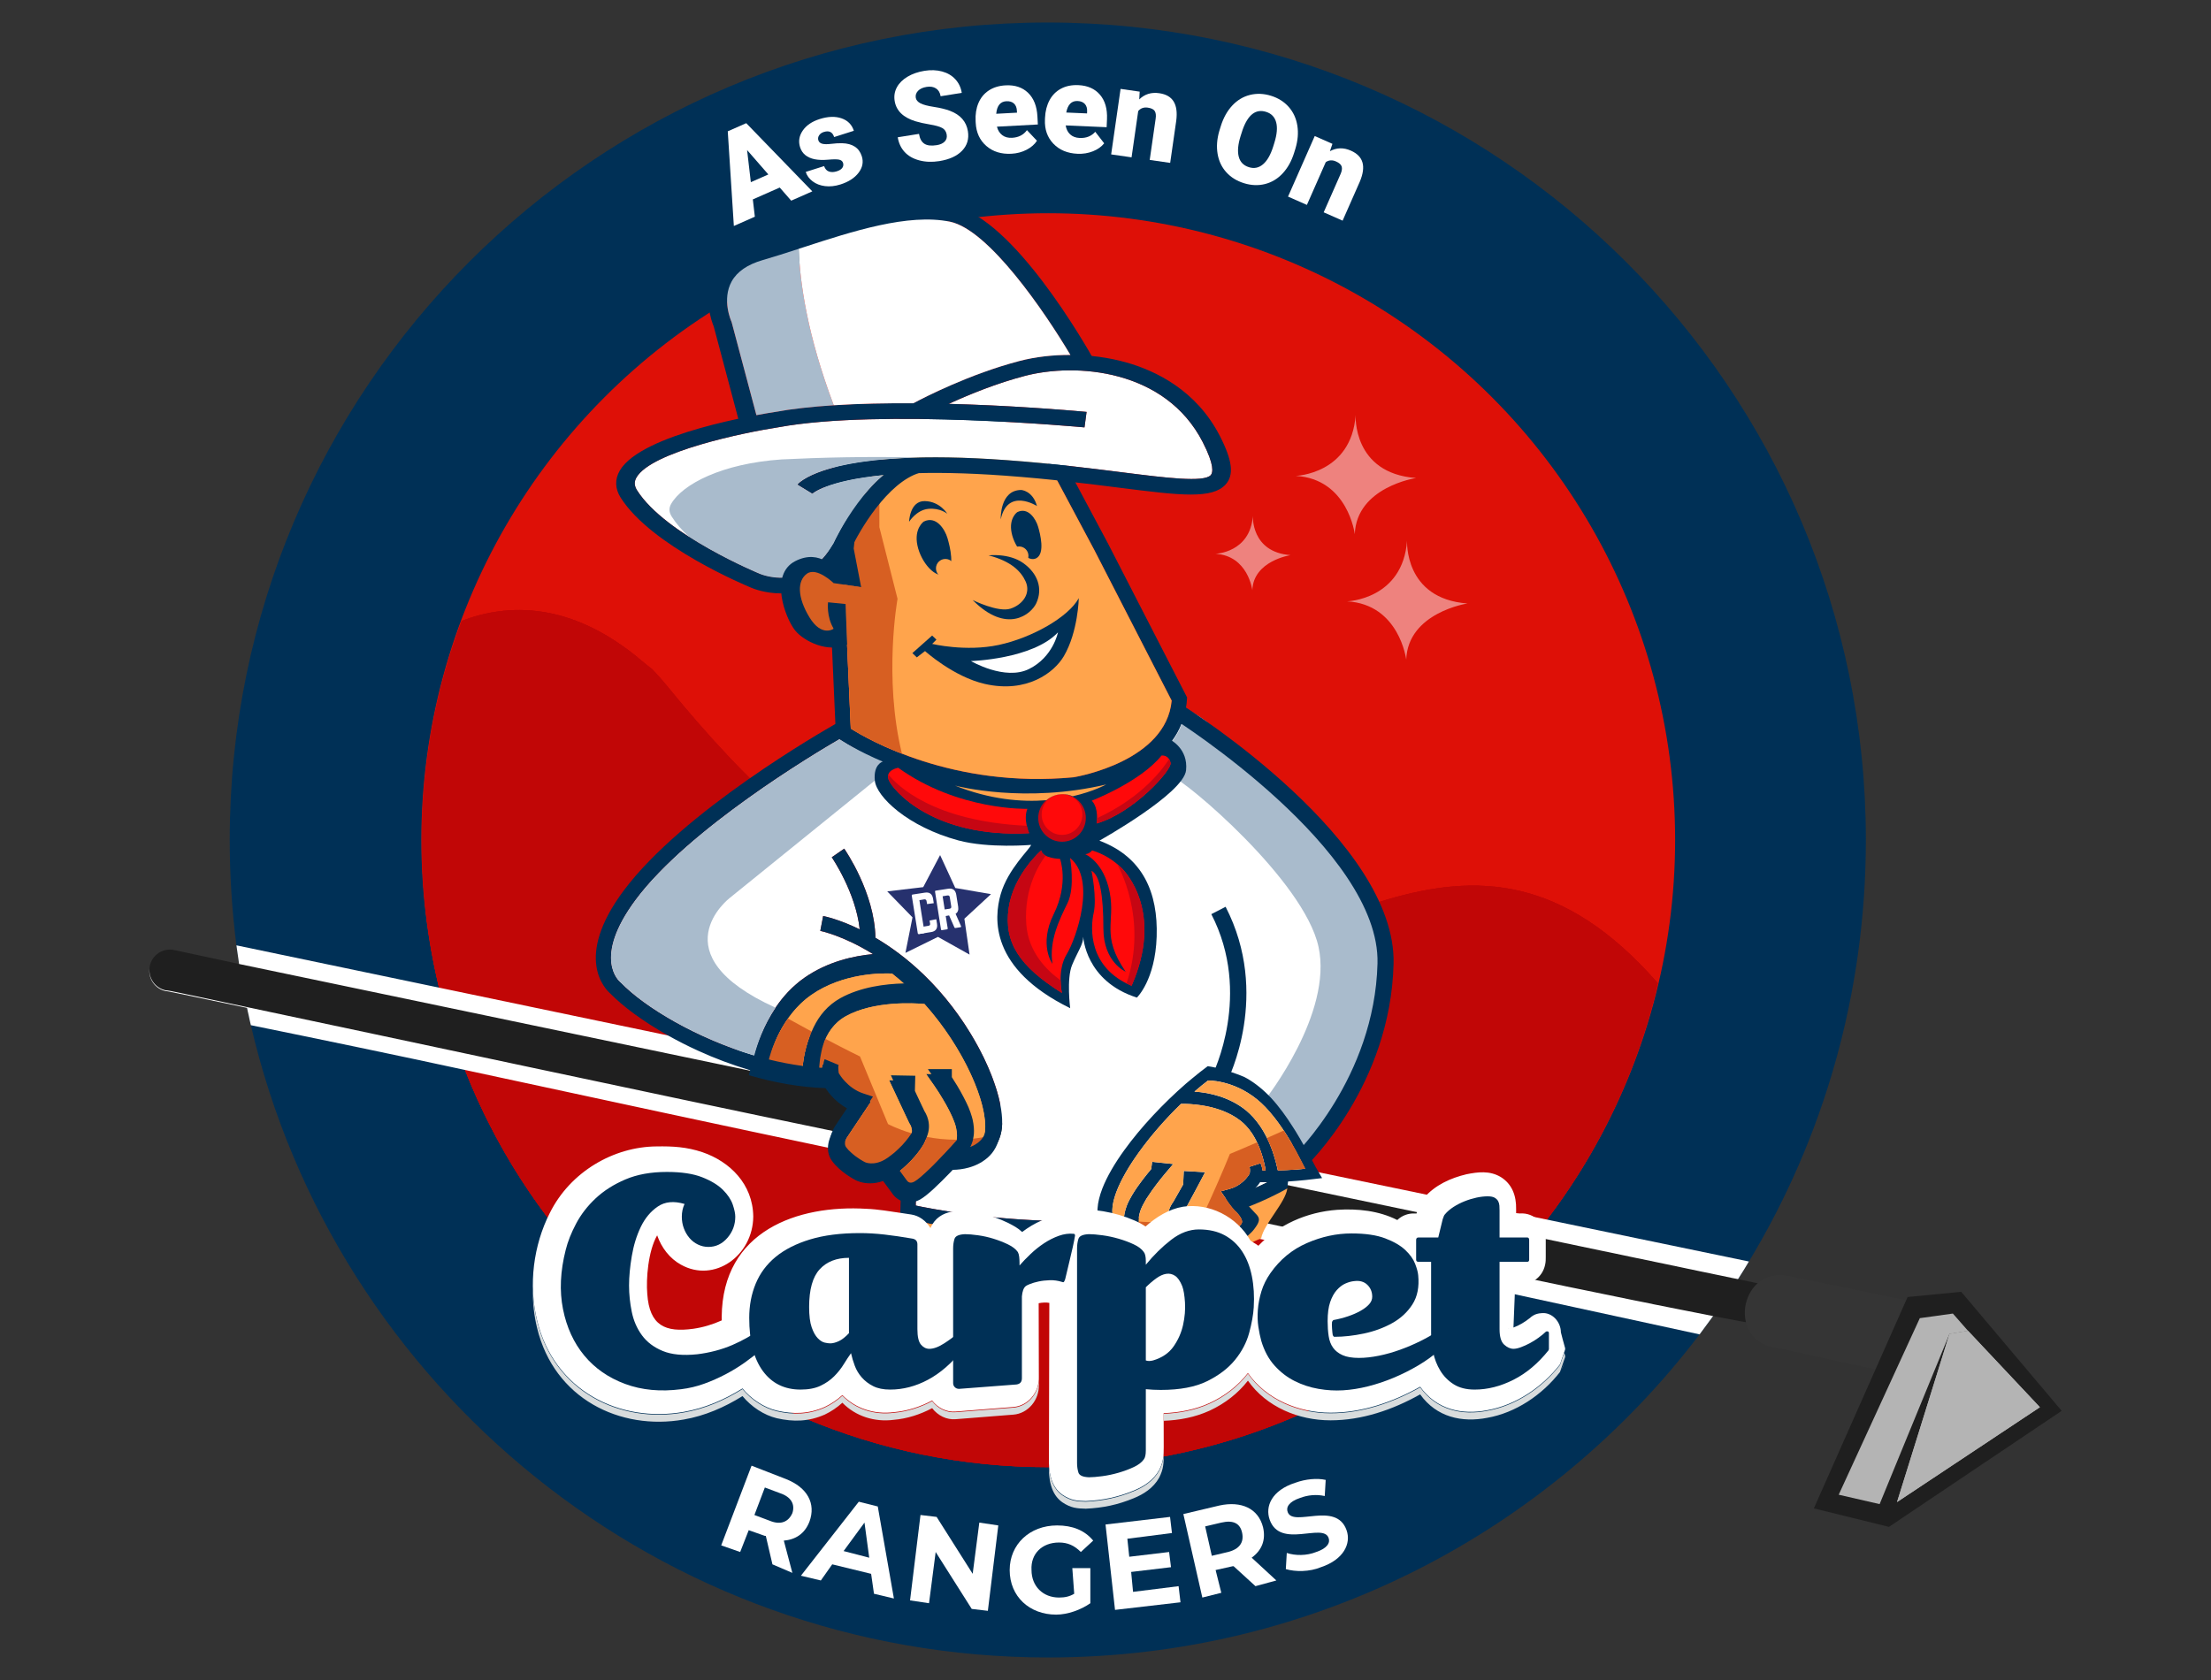 <?xml version="1.0" encoding="UTF-8"?><svg id="a" xmlns="http://www.w3.org/2000/svg" viewBox="0 0 300 228" width="300"
    height="228">
    <rect x="0" y="0" width="300" height="228" fill="#333333" stroke="none"/>
    <defs>
        <style>
            .b {
                fill: #fff;
            }

            .c {
                fill: #d75f22;
            }

            .d {
                fill: #c60613;
            }

            .e {
                fill: #ff090a;
            }

            .f {
                fill: #26316e;
            }

            .g {
                fill: #b4b4b4;
            }

            .h {
                fill: #de1007;
            }

            .i {
                opacity: .48;
            }

            .j {
                fill: #c10606;
            }

            .k {
                fill: #003056;
            }

            .l {
                fill: #a9bbcc;
            }

            .m {
                fill: #353535;
            }

            .n {
                fill: #ffa44c;
            }

            .o {
                fill: #1f1f1f;
            }

            .p {
                fill: #d8dcdd;
            }
        </style>
    </defs>
    <path class="k"
        d="M253.17,113.995c0,20.93-5.79,40.52-15.87,57.21-.46,.78-.94,1.55-1.43,2.32-1.09,1.74-2.24,3.44-3.44,5.1-.6,.83-1.21,1.66-1.82,2.47-20.27,26.65-52.3,43.85-88.38,43.85-52.64,0-96.79-36.63-108.19-85.81-.11-.43-.2-.86-.29-1.3-.09-.35-.16-.7-.23-1.05-.01-.04-.02-.07-.02-.11-.4-1.9-.75-3.82-1.05-5.76,0-.03-.01-.06-.01-.09-.06-.42-.13-.84-.18-1.27-.07-.42-.12-.84-.18-1.26-.6-4.68-.91-9.46-.91-14.3C31.17,52.705,80.82,3.055,142.11,3.055c61.3,0,111.06,49.65,111.06,110.94Z" />
    <circle class="h" cx="142.231" cy="113.999" r="85.059" />
    <g>
        <path class="b"
            d="M104.809,212.304l-.901-3.863h-.129l-2.189-.773-1.159,2.961-2.575-.901,4.12-10.816,4.635,1.803c2.961,1.159,4.12,3.348,3.219,5.794-.644,1.674-1.931,2.446-3.477,2.575l1.159,4.378-2.704-1.159Zm1.03-9.657l-2.06-.773-1.416,3.734,2.06,.773c1.545,.644,2.575,.129,3.09-1.03,.386-1.159-.129-2.189-1.674-2.704Z" />
        <path class="b"
            d="M118.2,213.591l-5.279-1.288-1.545,2.189-2.704-.644,7.854-10.043,2.575,.644,2.189,12.49-2.704-.644-.386-2.704Zm-.258-2.189l-.644-4.764-2.833,3.863,3.477,.901Z" />
        <path class="b"
            d="M135.454,207.024l-1.416,11.588-2.189-.258-4.893-7.726-.901,6.953-2.575-.386,1.416-11.588,2.189,.258,4.893,7.726,.901-6.953,2.575,.386Z" />
        <path class="b"
            d="M145.497,212.819h2.446v4.764c-1.288,.901-3.09,1.545-4.635,1.545-3.605,0-6.309-2.446-6.309-6.052,0-3.477,2.704-6.052,6.438-6.052,2.06,0,3.734,.644,4.893,2.06l-1.674,1.545c-.901-.901-1.803-1.288-2.961-1.288-2.318,0-3.863,1.545-3.734,3.734,0,2.189,1.545,3.734,3.734,3.734,.773,0,1.416-.129,2.06-.515l-.258-3.477Z" />
        <path class="b"
            d="M159.918,215.265l.258,2.189-8.884,1.03-1.288-11.588,8.756-1.03,.258,2.189-6.052,.773,.258,2.446,5.408-.644,.258,2.06-5.408,.644,.258,2.704,6.18-.773Z" />
        <path class="b"
            d="M170.348,215.265l-2.961-2.704h-.129l-2.318,.515,.773,3.09-2.575,.644-2.575-11.331,4.893-1.159c2.961-.644,5.279,.386,5.923,2.961,.386,1.674-.129,3.09-1.545,4.12l3.348,3.09-2.833,.773Zm-4.635-8.627l-2.189,.515,.901,3.992,2.189-.515c1.545-.386,2.189-1.288,1.931-2.575-.258-1.288-1.159-1.803-2.833-1.416Z" />
        <path class="b"
            d="M174.468,212.947l.129-2.189c1.159,.386,2.704,.386,3.992-.129,1.545-.515,1.931-1.288,1.674-1.931-.773-2.06-6.567,1.545-7.983-2.446-.644-1.803,.258-3.992,3.477-5.022,1.416-.515,2.961-.644,4.12-.386l-.129,2.189c-1.159-.258-2.318-.129-3.348,.258-1.545,.515-1.931,1.288-1.674,1.931,.773,2.06,6.567-1.545,7.983,2.446,.644,1.803-.386,3.992-3.477,5.022-1.545,.644-3.477,.644-4.764,.258Z" />
    </g>
    <g>
        <path class="j"
            d="M224.943,133.431c-8.727,37.636-42.465,65.683-82.754,65.683-46.915,0-84.948-38.033-84.948-84.948,0-10.527,1.912-20.603,5.416-29.905,6.108-2.345,14.734-2.766,24.412,5.412,.475,.402,.962,.796,1.468,1.186,.711,.742,1.402,1.53,2.078,2.36,10.183,12.513,23.658,26.169,39.583,30.979,3.987,5.196,10.087,8.124,21.271,8.294,25.895,.386,47.749-28.503,73.475,.939Z" />
        <path class="j"
            d="M224.943,133.431c-8.727,37.636-42.465,65.683-82.754,65.683-46.915,0-84.948-38.033-84.948-84.948,0-10.527,1.912-20.603,5.416-29.905,6.108-2.345,14.734-2.766,24.412,5.412,.475,.402,.962,.796,1.468,1.186,.711,.742,1.402,1.53,2.078,2.36,10.183,12.513,23.658,26.169,39.583,30.979,3.987,5.196,10.087,8.124,21.271,8.294,25.895,.386,47.749-28.503,73.475,.939Z" />
        <path class="j"
            d="M224.943,133.431c-8.727,37.636-42.465,65.683-82.754,65.683-46.915,0-84.948-38.033-84.948-84.948,0-10.527,1.912-20.603,5.416-29.905,6.108-2.345,14.734-2.766,24.412,5.412,.475,.402,.962,.796,1.468,1.186,.711,.742,1.402,1.53,2.078,2.36,10.183,12.513,23.658,26.169,39.583,30.979,3.987,5.196,10.087,8.124,21.271,8.294,25.895,.386,47.749-28.503,73.475,.939Z" />
    </g>
    <path class="b"
        d="M237.3,171.205c-.46,.78-.94,1.55-1.43,2.32-1.09,1.74-2.24,3.44-3.44,5.1-.6,.83-1.21,1.66-1.82,2.47l-59.83-12.99,.72-10.55,65.8,13.65Z" />
    <g>
        <g class="i">
            <path class="b"
                d="M183.941,56.328s-.462,7.91,8.199,8.545c0,0-8.083,1.212-8.314,7.621,0,0-.924-7.506-8.025-7.91,0,0,7.564-.231,8.141-8.256Z" />
        </g>
        <g class="i">
            <path class="b"
                d="M190.919,73.355s-.462,7.91,8.199,8.545c0,0-8.083,1.212-8.314,7.621,0,0-.924-7.506-8.025-7.91,0,0,7.564-.231,8.141-8.256Z" />
        </g>
        <g class="i">
            <path class="b"
                d="M169.996,70.005s-.288,4.937,5.117,5.334c0,0-5.045,.757-5.189,4.757,0,0-.577-4.685-5.009-4.937,0,0,4.721-.144,5.081-5.153Z" />
        </g>
    </g>
    <g>
        <path class="o"
            d="M143.36,159.985c-.15,.07-.31,.14-.47,.2-.24,.1-.46,.12-.65,.12-.98,0-4.8-.67-10.78-1.85-.57-.11-1.16-.23-1.77-.35-.71-.14-1.45-.29-2.21-.44-.11-.03-.21-.05-.32-.07-.98-.2-1.99-.4-3.05-.62-.1-.02-.19-.04-.29-.06-.67-.14-1.36-.28-2.07-.42-.12-.03-.25-.06-.38-.08-2.11-.44-4.35-.91-6.71-1.4-.02-.01-.04-.01-.06-.02-.65-.13-1.3-.27-1.96-.4-.03-.01-.05-.02-.08-.02-13.58-2.86-30.76-6.56-49.31-10.56-9.06-1.96-20.42-4.32-29.5-6.18-.09-.35-.16-.7-.23-1.05-9.61-2.01-10.803-2.293-11.033-2.273-1.45-.31-2.4-1.68-2.2-3.13,0-.07,.02-.13,.03-.2,0-.03,0-.06,.01-.09,.27-1.31,1.44-2.22,2.73-2.22,.19,0,.38,.02,.57,.06l8.813,1.893c-.06-.42-.13-.84-.18-1.27l62.5,13.06,7.28,1.52,11.7,2.44,.92,.19,3.76,.79,.57,.12,2.38,.49,.62,.13,1.9,.4,.61,.13,3.68,.77,.69,.14,1.93,.4,.61,.13,2.01,.42,.38,.08,1.77,.37,.35,.07,6.35,1.33c1.17,.21,2.12,.93,2.66,1.94,.27,.5,.44,1.08,.48,1.7,.13,1.66-.69,3.12-2.05,3.81Z" />
        <path class="b"
            d="M146.61,156.095c-.03-.46-.12-.9-.25-1.32-.57-1.78-2.01-3.09-3.86-3.42l-6.77-1.41-.41-.09-1.77-.37-.45-.09-2.35-.49-.68-.15-1.98-.41-.76-.16-3.18-.66-.23-.05-2.57-.54-.62-.13-2.3-.48-.56-.11-4.1-.86-.26-.05-1.82-.38-.19-.04-.33-.07h-.01l-.18-.04h-.01l-1.84-.39-.18-.04-4.52-.94-.04-.01-1.97-.41-.06-.01-2.35-.49-9.37-1.96-58.56-12.23c.06,.42,.11,.84,.18,1.26,.05,.43,.12,.85,.18,1.27l69.33,14.48,.89,.19,5.59,1.16,4.4,.92,2.48,.52,3.01,.63,.84,.17,.57,.12,2.46,.52,.62,.13,1.9,.39,.61,.13,3.78,.79,.61,.13,1.86,.39,.49,.1,1.74,.36,.3,.06,1.8,.38,.26,.05,6.06,1.27c.35,.06,.66,.19,.93,.35l.01,.01c1.77,1.12,1.7,4.27-.54,4.99-.03,.02-.09,.03-.2,.03-.8,0-4-.55-8.89-1.49-.23-.05-.46-.09-.7-.14-1.29-.25-2.7-.53-4.21-.83-.1-.02-.2-.04-.3-.06-1.03-.2-2.1-.42-3.22-.64-.06-.02-.13-.03-.2-.05-.67-.13-1.35-.27-2.05-.41-.09-.02-.17-.03-.26-.05-2.27-.46-4.68-.96-7.2-1.48-.05-.01-.1-.02-.14-.03h-.01c-.67-.14-1.33-.27-2.01-.41-.03-.01-.05-.01-.08-.02-24.91-5.16-59.62-12.62-79.47-16.81-9.14-1.93-10.563-2.273-11.003-2.273h-.01c-1.41-.3-2.35-1.61-2.2-3.02-.2,1.45,.75,2.82,2.2,3.13,.23-.02,1.423,.263,11.033,2.273,.07,.35,.14,.7,.23,1.05,.09,.44,.18,.87,.29,1.3,9,1.83,20.12,4.14,28.94,6.05,18.94,4.09,35.97,7.75,49.36,10.57,.11,.02,.22,.04,.32,.07,.62,.12,1.22,.25,1.82,.38,.34,.07,.67,.14,.99,.2,1.59,.34,3.13,.66,4.6,.96,.19,.04,.37,.08,.54,.11,.74,.16,1.45,.3,2.15,.44,.13,.03,.26,.06,.38,.08,1.04,.22,2.05,.42,3.01,.61,.12,.03,.23,.06,.35,.07,.71,.15,1.4,.29,2.07,.43,.11,.02,.22,.04,.32,.06,7.46,1.49,12.18,2.34,13.35,2.34,.17,0,.58,0,1.05-.18,.64-.23,1.21-.57,1.69-1,1.13-1.03,1.76-2.55,1.63-4.23Zm-15.2-5.83l-.61-.13c-.23-.47-.48-.94-.73-1.38l-1.98-.41c.25,.43,.52,.9,.78,1.39l-.69-.14c.26,.45,.52,.92,.74,1.38l.61,.13,1.86,.39,.49,.1c-.12-.42-.28-.87-.47-1.33Zm-7.52-1.57l.03-1.22-2.57-.54,.64,1.36-.62-.13,.64,1.37,.62,.13,1.9,.39,.61,.13-.64-1.36-.61-.13Z" />
    </g>
    <path class="o"
        d="M241.839,180.13c-.03,.02-.09,.03-.2,.03-.8,0-4-.55-8.89-1.49-.23-.05-.46-.09-.7-.14-1.29-.25-2.7-.53-4.21-.83-.1-.02-.2-.04-.3-.06-1.03-.2-2.1-.42-3.22-.64-.06-.02-.13-.03-.2-.05-.67-.13-1.35-.27-2.05-.41-.09-.02-.17-.03-.26-.05-2.27-.46-4.68-.96-7.2-1.48-.05-.01-.1-.02-.14-.03h-.01c-.67-.14-1.33-.27-2.01-.41-.03-.01-.05-.01-.08-.02-24.91-5.16-59.62-12.62-79.47-16.81-9.14-1.93-10.56-2.28-11-2.28h-.01c-1.31-.28-2.22-1.43-2.22-2.72,0-.1,.01-.2,.02-.3,0-.07,.02-.13,.03-.2,0-.03,0-.06,.01-.09,.27-1.31,1.44-2.22,2.73-2.22,.19,0,.38,.02,.57,.06l8.81,1.9,69.33,14.48,.89,.19,5.59,1.16,4.4,.92,2.48,.52,3.01,.63,.84,.17,.57,.12,2.46,.52,.62,.13,1.9,.39,.61,.13,3.78,.79,.61,.13,1.86,.39,.49,.1,1.74,.36,.3,.06,1.8,.38,.26,.05,6.06,1.27c.35,.06,.66,.19,.93,.35l.01,.01c1.77,1.12,1.7,4.27-.54,4.99Z" />
    <path class="b"
        d="M175.561,141.248c.005,.113,.318,8.133-.611,17.554-17.86,11.037-45.844,5.829-50.695,4.811,.009-.434,.012-.823,.012-1.144,.257-.065,.525-.167,.801-.315,1.075-.579,3.016-2.52,4.45-4.041,2.274-.018,5.969-1.051,6.42-5.017,.525-4.622-3.622-14.104-10.633-20.851-2.286-2.2-4.532-3.806-6.523-4.975-.097-6.061-4.06-11.847-4.234-12.098l-1.688,1.17c.036,.052,3.258,4.769,3.794,9.785-2.852-1.388-4.818-1.779-4.965-1.807l-.383,2.018c.043,.008,3.114,.632,7.155,3.149-2.533,.228-6.115,.977-9.312,3.21-4.488,3.133-6.246,8.39-6.801,10.545-7.869-2.336-14.896-6.569-18.085-9.868l-.111-.099c-.039-.03-3.873-3.137,2.115-11.171,7.206-9.668,24.353-19.884,27.624-21.781,2.373,1.524,12.061,7.123,26.279,7.123,1.684,0,3.432-.079,5.238-.252l.058-.007c.562-.086,13.165-2.132,14.9-11.172,1.816,.687,4.638,2.497,5.344,4.308,.772,1.98,1.716,2.821,8.151,6.73l1.703,34.196Z" />
    <path class="k"
        d="M174.937,158.809c-.076,.737-.179,1.703-.28,2.55-9.238,5.173-20.588,6.451-29.54,6.451-1.061,0-2.088-.019-3.073-.05-10.633-.34-18.913-2.289-18.995-2.308l.476-1.999c.318,.076,31.904,7.405,51.413-4.644Z" />
    <path class="n"
        d="M145.118,167.81c-1.061,0-2.088-.018-3.074-.049-8.379-.268-15.279-1.533-17.875-2.068-.09,1.484-.261,3.147-.578,4.672,6.561,2.006,13.519,3.106,20.737,3.106,10.523,0,17.816-1.306,26.795-5.421,.349-1.918,3.318-4.861,3.547-6.764-9.246,5.191-20.588,6.524-29.552,6.524Z" />
    <path class="n"
        d="M110.322,134.38c4.345-3.033,9.688-2.972,10.969-2.907,.753,.59,1.52,1.246,2.293,1.972-2.567-.015-6.463,.301-9.561,2.015-4.045,2.237-4.787,7.03-4.909,9.235-1.602-.206-3.203-.515-4.782-.91,.486-1.863,2.07-6.667,5.991-9.405Z" />
    <path class="n"
        d="M133.897,152.864c-.181,1.596-1.202,2.398-2.252,2.798,.36-.654,.746-1.859,.329-3.722-.434-1.939-2.03-4.545-2.819-5.752v-1.097l-3.257,0,1.132,1.616c.682,.975,2.541,3.895,2.94,5.681,.354,1.583-.106,2.283-.197,2.402l-.041,.046c-1.613,1.825-4.57,4.933-5.638,5.509-.179,.097-.724,.39-1.097-.202l-1.117-1.52c2.234-1.651,3.38-3.455,3.578-3.785,.512-.738,1.041-2.367-.043-4.082l-1.269-2.702,.048-2.054-3.312-.062,2.703,5.753,.07,.126c.653,.997,.16,1.782,.111,1.854l-.062,.095c-.01,.018-1.047,1.782-3.211,3.328-1.796,1.283-3.111,.642-3.15,.623l-.034-.018c-.017-.009-1.707-.878-2.514-2.017-.503-.711,.43-2.029,.437-2.038l3.221-4.817-1.294-.418c-2.01-.649-3.102-2.347-3.345-2.766-.079-.391-.108-.903-.023-1.108l-1.897-.788c-.156,.375-.207,.797-.208,1.189-.174-.009-.348-.023-.522-.036,.093-1.773,.662-5.877,3.852-7.642,3.785-2.094,9.223-1.787,10.67-1.659,5.402,6.026,8.627,13.607,8.211,17.265Z" />
    <path class="c"
        d="M104.331,143.785c1.579,.395,3.18,.704,4.782,.91,.069-1.256,.341-3.35,1.307-5.333-1.005-.54-2.098-1.136-3.256-1.781-1.686,2.384-2.507,4.954-2.833,6.204Z" />
    <path class="c"
        d="M116.94,142.724s-1.81-.875-4.691-2.39c-.808,1.697-1.03,3.529-1.085,4.566,.174,.012,.348,.026,.522,.036,.001-.392,.053-.814,.208-1.189l1.897,.788c-.085,.205-.056,.717,.023,1.108,.243,.419,1.335,2.118,3.345,2.766l1.294,.418-3.221,4.817c-.007,.009-.94,1.328-.437,2.038,.807,1.139,2.497,2.009,2.514,2.017l.034,.018c.039,.019,1.354,.66,3.15-.623,2.164-1.546,3.201-3.31,3.211-3.328l.062-.095c.023-.034,.142-.225,.196-.52-2.009-.588-3.223-1.257-3.223-1.257l-3.8-9.169Z" />
    <path class="c"
        d="M125.457,154.837c-.198,.33-1.344,2.134-3.578,3.785l1.117,1.52c.373,.593,.918,.299,1.097,.202,1.069-.575,4.026-3.684,5.638-5.509l.041-.046c.049-.065,.209-.305,.286-.767-1.499,.007-2.88-.153-4.097-.388-.109,.502-.308,.919-.505,1.203Z" />
    <path class="c"
        d="M132.138,153.904c-.06,.792-.28,1.372-.493,1.758,.857-.327,1.694-.922,2.072-1.998-.535,.104-1.062,.183-1.579,.24Z" />
    <path class="k"
        d="M116.8,62.705c-.06,.01-.13,.02-.19,.03-.27,.04-.53,.09-.78,.13-.33,.06-.65,.11-.95,.17l-.01,.01-1.9,.99-.1,1.74c.36-.12,.76-.23,1.2-.34v-.01c.16-.14,.31-.29,.46-.42,.16-.15,.33-.3,.49-.44,.41-.36,.82-.7,1.22-1.01,.19-.15,.38-.29,.57-.43,.24-.18,.47-.35,.71-.51-.25,.03-.49,.06-.72,.09Zm33.53,11.04l-4.42-8.28-1.21-2.27-.93-1.74-.03-.05c-1.58-2.6-5.67-3.76-7.58-4.16-.46-.11-.79-.16-.94-.19-.63-.18-4.36-1.15-9.37-.17-3.29,.63-7.14,2.1-11.02,5.17-.53,.42-1.06,.87-1.59,1.35l-.01,.01c-.34,.31-.69,.64-1.03,.98l-.33,.32,.06,1.39,.39,8.83,.01,.24,.01,.2,.05,1.03,.07,1.56,.01,.23,.01,.41,.14,3.16,.13,2.81,.04,.92,.04,.86,.06,1.53,.46,10.37,.08,1.74,.41,.29c.01,.01,.03,.02,.05,.03v.01c.1,.06,.21,.13,.34,.22,.77,.51,2.63,1.65,5.41,2.87,.45,.2,.93,.4,1.43,.61,.19,.07,.38,.15,.58,.22,.21,.09,.43,.17,.65,.25,0,.01,.01,.01,.02,.01,2.08,.77,4.51,1.52,7.25,2.11,.03,0,.06,.01,.09,.02,1.82,.38,3.78,.69,5.86,.89,.18,.01,.37,.03,.57,.05,1.47,.13,3,.2,4.59,.2,1.68,0,3.43-.07,5.23-.25l.06-.01c.2-.03,1.87-.3,4.03-1.03,2.91-.97,6.73-2.78,9.04-5.95,.51-.7,.95-1.46,1.28-2.3,.05-.12,.1-.24,.14-.37,0-.02,0-.03,.01-.04,.03-.06,.05-.13,.07-.2,.15-.44,.27-.9,.35-1.39,.02-.07,.03-.14,.03-.21,.07-.35,.11-.72,.13-1.09l.02-.28-10.74-20.91Zm-35.6,9.09l-.04-.86-.12-2.62-.14-3.25-.2-4.49v-.02l-.27-6.06c.04-.04,.07-.07,.11-.1v-.01c.16-.14,.31-.29,.46-.42,.16-.15,.33-.3,.49-.44,.41-.36,.82-.7,1.22-1.01,.19-.15,.38-.29,.57-.43,.24-.18,.47-.35,.71-.51l.01-.01h.01c.15-.11,.3-.21,.45-.31,.14-.09,.27-.18,.41-.27,.09-.05,.17-.1,.26-.15,.22-.14,.44-.27,.66-.39,.39-.23,.78-.44,1.17-.63,7.52-3.76,13.87-1.91,14.21-1.81l.15,.04c1.54,.22,5.81,1.26,7.13,3.37l.26,.49,1.2,2.25,5.07,9.49,10.47,20.4c-.75,8.18-12.67,10.29-13.29,10.4-9.81,.93-17.91-1.1-23.31-3.2-.49-.19-.96-.38-1.4-.56-.31-.14-.62-.27-.91-.4-2.34-1.06-3.93-2-4.63-2.45l-.51-11.39-.2-4.65Z" />
    <path class="n"
        d="M115.44,98.879c2.277,1.445,13.869,8.166,30.245,6.607,.629-.106,12.545-2.222,13.293-10.403l-10.471-20.393-6.53-12.238c-1.312-2.102-5.583-3.146-7.124-3.371l-.156-.035c-.436-.133-10.746-3.125-20.732,6.488l1.475,33.345Z" />
    <path class="c"
        d="M121.782,81.269l-2.464-9.723v-10.061c-1.756,1.003-3.56,2.321-5.354,4.049l1.475,33.345c.913,.579,3.326,2.007,6.941,3.408-2.526-10.334-.598-21.018-.598-21.018Z" />
    <path class="k"
        d="M112.319,75.395l1.261-1.252-.949,4.92,4.213,.626-1.008-5.24s.641-6.607,1.377-7.948c1.199-2.185,3.922-6.731,3.922-6.731l-8.169,4.265-.647,11.36Z" />
    <g>
        <path class="b"
            d="M164.282,64.481c-.941,1.021-6.057,.374-11.981-.375-4.234-.535-9.503-1.201-15.696-1.654-23.352-1.707-27.977,2.795-28.428,3.314l2.04,1.243-.026,.029c.028-.027,1.951-1.825,9.685-2.553-3.948,3.316-6.478,8.631-6.76,9.24-1.37,2.365-3.103,3.855-5.153,4.429-2.551,.715-4.817-.244-4.833-.251l-.038-.016c-.128-.052-12.82-5.292-16.652-11.339-.391-.617-.416-1.173-.081-1.753,2.017-3.484,14.559-6.092,19.221-6.803l.045-.008c13.87-2.553,41.248-.008,41.523,.018l.283-2.1c-.622-.059-8.943-.832-18.694-1.093,2.653-1.22,6.416-2.771,10.322-3.794,6.915-1.809,19.046-.912,24.127,8.976,1.629,3.17,1.384,4.174,1.092,4.491Z" />
        <path class="k"
            d="M161.593,67.118c-2.367,0-5.544-.402-9.668-.923-4.199-.531-9.424-1.192-15.539-1.639-21.842-1.594-26.153,2.44-26.194,2.481l.026-.029-2.04-1.243c.451-.519,5.076-5.021,28.428-3.314,6.193,.453,11.462,1.119,15.696,1.654,5.923,.749,11.04,1.396,11.981,.375,.291-.316,.537-1.321-1.092-4.491-5.082-9.888-17.213-10.785-24.127-8.976-7.256,1.899-14.021,5.623-14.088,5.661l-1.392-1.762c.288-.16,7.134-3.928,14.728-5.916,4.466-1.168,9.86-1.105,14.428,.17,4.068,1.135,9.585,3.79,12.769,9.987,1.724,3.354,1.955,5.333,.773,6.616-.903,.98-2.425,1.346-4.687,1.347Z" />
        <path class="l"
            d="M106.031,62.352c-8.038,.55-13.408,3.339-14.96,6.019-.336,.58-.31,1.137,.081,1.753,.595,.939,1.403,1.858,2.345,2.741,4.625,2.968,9.517,4.989,9.596,5.021l.038,.016c.016,.007,2.282,.965,4.833,.251,2.05-.574,3.783-2.065,5.153-4.429,.13-.281,.737-1.56,1.74-3.182l3.923-1.475c.2-.23-.78-.68-1.54-1.881,.785-.955,1.668-1.889,2.636-2.702-7.734,.727-9.658,2.526-9.685,2.553l.026-.029-2.04-1.243c.36-.414,3.383-3.368,16.477-3.672-6.897-.175-13.466,.005-18.623,.259Z" />
        <path class="k"
            d="M105.989,80.532c-2.174,0-3.782-.652-4.015-.752-.712-.292-13.577-5.639-17.761-12.243-.767-1.211-.809-2.478-.121-3.666,2.924-5.049,19.067-7.658,21.017-7.956,14.286-2.621,41.187-.121,42.325-.014l-.283,2.1c-.275-.026-27.653-2.571-41.523-.018l-.045,.008c-4.662,.711-17.204,3.319-19.221,6.803-.336,.58-.31,1.137,.081,1.753,3.832,6.047,16.524,11.287,16.652,11.339l.038,.016c.016,.007,2.282,.965,4.833,.251,2.05-.574,3.783-2.065,5.153-4.429,.37-.8,4.615-9.721,10.862-11.563l.838,1.993c-4.398,1.297-8.249,7.923-9.362,10.366l-.043,.083c-1.69,2.937-3.942,4.811-6.694,5.567-.963,.265-1.889,.362-2.729,.362Z" />
        <path class="k"
            d="M100.448,57.85l-3.607-13.554c-.245-.578-1.545-3.954,.152-7.005,1.034-1.859,2.937-3.201,5.657-3.988,1.706-.494,3.495-1.076,5.389-1.693,7.044-2.294,15.028-4.894,21.455-3.576,8.023,1.645,17.848,18.86,18.941,20.817l-2.285,.896c-2.831-5.065-11.451-18.471-17.256-19.661-5.654-1.16-13.244,1.312-19.941,3.493-1.917,.624-3.727,1.214-5.479,1.721-2.049,.593-3.46,1.563-4.194,2.883-1.376,2.475-.061,5.408-.048,5.437l.054,.149,3.625,13.621-2.463,.46Z" />
        <path class="l"
            d="M103.474,35.301c-2.049,.593-3.46,1.563-4.194,2.883-1.376,2.475-.061,5.408-.048,5.437l.054,.149,3.346,12.571c1.215-.226,2.105-.367,2.477-.424,2.381-.437,5.115-.73,8.02-.917-3.596-9.538-4.601-16.657-4.751-21.232-1.703,.554-3.329,1.078-4.903,1.534Z" />
        <path class="b"
            d="M123.925,54.728c1.502-.803,7.647-3.966,14.385-5.73,2.158-.565,4.533-.839,6.926-.83-3.468-5.83-11.067-16.999-16.343-18.081-5.654-1.16-13.244,1.312-19.941,3.493-.194,.063-.383,.124-.576,.187,.15,4.575,1.155,11.694,4.751,21.232,3.455-.222,7.152-.294,10.796-.271Z" />
    </g>
    <polygon class="c"
        points="116.844 79.689 113.111 79.135 112.319 77.72 109.462 77.221 107.832 78.455 107.832 81.131 108.339 85.124 113.039 86.413 113.206 84.251 113.164 81.886 116.727 84.043 117.448 84.958 116.844 79.689" />
    <path class="k"
        d="M114.936,87.481c-2.603,1.177-5.874-.46-7.048-1.921-1.387-1.726-3.513-7.58,0-9.398,3.513-1.818,5.546,1.294,5.546,1.294l-.323,1.679s-2.297-2.234-3.622-1.278c-1.325,.955-1.325,3.174,.339,5.916,1.664,2.742,3.294,1.554,3.294,1.554-1.017-1.664-.768-3.589-.768-3.589l2.376,.236,.204,5.507Z" />
    <path class="k"
        d="M125.341,70.785s-1.346,.918-.862,3.232,2.494,4.635,3.832,3.869,.576-3.733,.251-4.849c-.358-1.227-1.554-3.086-3.221-2.252Z" />
    <path class="k"
        d="M138.026,69.505s-1.183,.807-.757,2.841,2.192,4.073,3.367,3.4,.506-3.281,.221-4.261c-.314-1.078-1.366-2.712-2.831-1.979Z" />
    <path class="k"
        d="M123.795,88.638l2.683-2.386,.581,.555-.577,.58s4.546,1.098,9.028,.141c4.483-.957,9.458-3.764,10.865-6.351,0,0-.089,4.558-2.022,7.867-1.298,2.223-5.023,5.087-10.745,3.771-4.244-.976-8.095-4.455-8.095-4.455l-1.116,.856-.602-.578Z" />
    <path class="b"
        d="M131.744,89.716s8.37-.247,11.807-3.894c0,0-.658,3.354-3.934,4.974-3.276,1.62-7.873-1.081-7.873-1.081Z" />
    <circle class="n" cx="128.273" cy="77.135" r="1.277" />
    <circle class="n" cx="138.27" cy="75.437" r="1.277" />
    <path class="k"
        d="M134.129,75.37s2.761-.342,4.717,1.052,2.688,3.453,1.76,5.448c-.695,1.495-3.994,4.25-8.63-.435,0,0,3.462,1.726,5.147,1.164s2.753-2.097,2.045-3.673c-.608-1.354-1.938-2.756-5.04-3.556Z" />
    <path class="k"
        d="M123.35,70.81s.99-1.593,2.603-1.751,2.582,.665,2.582,.665c0,0-.998-1.68-3.054-1.718-2.055-.038-2.131,2.804-2.131,2.804Z" />
    <path class="k"
        d="M135.786,70.481s-.171-3.967,2.771-3.984c0,0,1.556,.073,2.144,2.176,0,0-3.982-2.536-4.915,1.808Z" />
    <g>
        <polygon class="f"
            points="127.559 116.047 129.618 120.512 134.463 121.348 130.852 124.685 131.555 129.552 127.265 127.149 122.853 129.321 123.813 124.499 120.384 120.974 125.267 120.397 127.559 116.047" />
        <path class="b"
            d="M126.6,121.955c-.1-.63-.49-.91-1.11-.81l-1.69,.26c-.06,.01-.09,.06-.09,.13l.82,5.14c.01,.06,.05,.1,.12,.09l.7-.11c.06-.01,.1-.06,.09-.13l-.12-.77-.15-.91-.14-.88-.28-1.8,.66-.11c.17-.02,.28,.06,.31,.23l.07,.41,.91-.12-.1-.62Z" />
        <path class="b"
            d="M127.14,125.385l-.1-.63-.91,.17,.07,.42c.03,.17-.05,.28-.23,.3l-.65,.11h-.01l-.66,1.01,.7-.11,.98-.16c.63-.09,.91-.48,.81-1.11Z" />
        <path class="b"
            d="M130.4,125.695l-.74-1.68c.3-.19,.42-.51,.35-.96l-.26-1.63c-.1-.63-.48-.91-1.11-.81l-1.68,.26c-.07,.01-.1,.06-.09,.13l.81,5.14c.01,.06,.05,.1,.12,.09l.7-.11c.07-.01,.1-.06,.09-.13l-.27-1.68,.46-.08,.72,1.63c.02,.06,.06,.09,.13,.08l.7-.11c.07-.01,.1-.06,.07-.14Zm-1.55-2.37l-.67,.1-.28-1.79,.66-.11c.18-.02,.28,.05,.31,.23l.2,1.26c.03,.17-.05,.28-.22,.31Z" />
    </g>
    <path class="m"
        d="M264.624,187.072c-.999,1.307-22.405-4.134-24.032-4.192-6.338-1.385-4.284-11.047,2.08-9.714-0-0,21.266,4.391,21.266,4.391,4.793,.851,5.222,8.026,.686,9.515Z" />
    <g>
        <polygon class="o"
            points="279.74 191.472 256.304 207.218 246.114 204.707 258.831 176.026 266.106 175.314 279.74 191.472" />
        <polygon class="g"
            points="249.485 202.854 255.037 204.13 264.513 181.038 267.038 180.618 264.976 178.268 260.492 178.893 249.485 202.854" />
        <g>
            <polygon class="g"
                points="257.399 203.852 276.783 190.979 267.038 180.618 264.513 181.038 257.399 203.852" />
            <polygon class="g"
                points="257.399 203.852 276.783 190.979 267.038 180.618 264.513 181.038 257.399 203.852" />
        </g>
    </g>
    <g>
        <path class="k"
            d="M128.09,148.345c-.43-.7-.82-1.29-1.06-1.64l-.67-.96h-.71l1.13,1.62c.14,.2,.33,.48,.55,.82,.25,.4,.55,.89,.85,1.41l.69,.14c-.26-.49-.53-.96-.78-1.39Zm-6.9-1.74l-.56-.01,.1,.21,.64,1.36,.62,.13-.64-1.36-.16-.33Zm14.38,4.53c-.06-.41-.14-.84-.25-1.28-1.18-4.97-4.88-11.77-10.27-16.96-1.19-1.14-2.37-2.13-3.51-2.98h-.01c-3.11-.09-8.09,.39-12.63,3.44-2.83,1.89-4.56,4.68-5.6,7.03-.02,.06-.05,.12-.07,.19-.39,.9-.67,1.72-.87,2.4-.03,.08-.06,.17-.08,.25-.07,.25-.13,.47-.18,.67,0,0-.02,.09-.06,.24-.06,.27-.17,.73-.26,1.11-.01,.02-.01,.04-.01,.06-.01,.04-.02,.08-.04,.12-.06,.26-.11,.46-.12,.5,.02,0,.05,.01,.08,.02,3.32,.97,6.82,1.61,10.31,1.73,.46,.69,1.41,1.9,2.92,2.74,.04,.03,.08,.06,.13,.08l-1.72,2.59c-.09,.12-.19,.26-.28,.42-.02,.02-.03,.05-.04,.07-.09,.14-.17,.3-.24,.46-.08,.17-.15,.35-.21,.54-.13,.37-.21,.77-.22,1.18-.01,.6,.13,1.21,.53,1.77,1.1,1.56,3.17,2.61,3.26,2.66,.17,.08,.88,.41,1.92,.41,.51,0,1.11-.08,1.77-.32l1.18,1.6c.21,.34,.54,.69,.96,.94,0,0,.08,.05,.24,.12,.33,.13,.98,.33,1.82,.19,.08-.02,.16-.05,.24-.08,.18-.06,.37-.14,.56-.24,.98-.53,2.68-2.2,4.07-3.64,.13-.14,.26-.27,.38-.4,.65-.01,1.42-.09,2.19-.31,.53-.15,1.07-.36,1.57-.65,.11-.06,.22-.12,.32-.2,.93-.59,1.72-1.48,2.1-2.75,.12-.34,.2-.71,.24-1.11,.04-.37,.05-.77,.03-1.2v-.15c-.03-.4-.07-.82-.15-1.26Zm-30.78-8.86c.04-.1,.07-.2,.11-.3,.01-.02,.02-.05,.03-.07,.02-.05,.04-.1,.06-.15,.11-.27,.24-.55,.38-.84,.06-.14,.13-.29,.21-.44,.36-.73,.81-1.5,1.33-2.24,.13-.19,.27-.38,.42-.56,.75-.97,1.66-1.88,2.74-2.64,4.35-3.03,9.69-2.97,10.97-2.91,.52,.41,1.06,.86,1.59,1.34,.23,.2,.47,.41,.7,.63-2.56-.01-6.46,.3-9.56,2.02-1.74,.96-2.87,2.4-3.6,3.9-.09,.19-.18,.38-.25,.58-.01,.01-.02,.01-.01,.02-.16,.35-.29,.71-.39,1.06-.07,.19-.12,.38-.17,.57-.07,.24-.12,.47-.17,.7v.02c-.05,.23-.09,.45-.13,.67s-.07,.43-.09,.63c-.01,.03-.01,.05-.01,.08,0,.02-.01,.04-.01,.06-.01,.09-.02,.18-.03,.26,0,.06-.01,.12-.01,.17-.02,.18-.03,.35-.04,.51-1.6-.2-3.2-.51-4.78-.91,.07-.28,.18-.64,.31-1.04,.11-.34,.24-.72,.4-1.12Zm19.05,18.72c-.18,.1-.72,.39-1.09-.2l-1.12-1.52c.16-.12,.32-.24,.47-.36,.38-.31,.73-.62,1.04-.92,.38-.36,.69-.71,.97-1.02,.3-.35,.54-.66,.72-.91,.03-.05,.06-.09,.09-.13,.15-.21,.24-.36,.29-.44,.05-.07,.1-.15,.14-.24,.06-.11,.12-.22,.17-.35,.03-.08,.06-.17,.09-.26,.02-.04,.03-.08,.04-.13,.01-.01,.02-.03,.02-.05,.01-.01,.01-.02,.01-.03s.01-.02,.01-.03c.01-.04,.02-.08,.02-.12h.01c.17-.8,.11-1.83-.56-2.88l-.56-1.18-.07-.17-.64-1.35v-.01l.03-1.22,.02-.82-2.75-.05-.56-.01,.1,.21,.64,1.36,.64,1.37,.07,.16,1.25,2.65,.07,.12c.14,.21,.23,.42,.28,.61,.07,.25,.07,.47,.04,.66,0,.03,0,.05-.01,.07v.02c-.01,.07-.03,.13-.05,.18-.05,.18-.13,.3-.14,.32l-.07,.09c0,.01-.25,.45-.78,1.06-.02,.04-.05,.08-.09,.12-.23,.27-.5,.58-.83,.9-.33,.31-.71,.65-1.14,.98-.12,.09-.24,.18-.37,.27-1.79,1.29-3.11,.64-3.15,.62l-.03-.01c-.02-.01-1.71-.88-2.51-2.02-.03-.04-.05-.08-.07-.13-.17-.36-.05-.83,.12-1.21,.03-.07,.06-.13,.09-.19q.01-.01,.01-.02c.14-.28,.28-.49,.28-.49l.18-.26,.05-.09,2.99-4.47-.15-.05-1.14-.36c-.58-.19-1.09-.47-1.53-.78-.09-.06-.17-.12-.25-.19-.68-.55-1.14-1.15-1.39-1.52-.08-.12-.14-.22-.18-.28-.06-.33-.09-.74-.05-.99,.01-.05,.02-.09,.03-.12l-1.82-.75-.08-.03c-.06,.15-.11,.31-.14,.48v.04c-.04,.22-.06,.44-.06,.66-.18-.01-.35-.02-.53-.03,.01-.22,.03-.48,.06-.77v-.01c.01-.04,.02-.08,.02-.13,.03-.25,.07-.52,.13-.81,.02-.16,.05-.32,.09-.48,.13-.61,.32-1.27,.6-1.92,0-.03,.01-.06,.03-.09,.05-.12,.1-.24,.16-.36h.01c.09-.21,.19-.41,.32-.61,.55-.97,1.34-1.85,2.44-2.46,3.78-2.1,9.22-1.79,10.67-1.66,3.8,4.25,6.53,9.26,7.66,13.14,.13,.44,.24,.88,.32,1.29,.1,.45,.17,.87,.2,1.27,.02,.06,.02,.11,.02,.16,.06,.51,.06,.98,.01,1.4-.01,.06-.01,.11-.03,.17-.01,.13-.04,.25-.07,.36,0,.01,0,.02-.01,.03v.01c-.02,.08-.04,.16-.08,.23-.01,.05-.02,.1-.05,.14-.02,.06-.04,.12-.08,.18-.05,.13-.12,.25-.2,.36-.06,.1-.13,.19-.21,.28-.14,.17-.29,.32-.46,.44-.08,.07-.16,.13-.25,.18-.26,.18-.54,.31-.82,.42,.06-.1,.11-.21,.16-.33,.04-.09,.08-.19,.11-.29,.01-.01,.01-.03,.01-.04,0,0,.01,0,.01-.01,.01-.04,.03-.08,.04-.13,0-.01,.01-.03,.01-.04,.01-.03,.02-.07,.02-.1,.04-.14,.07-.29,.09-.45,.03-.12,.04-.24,.05-.37,.04-.55,0-1.2-.17-1.96-.06-.3-.16-.61-.28-.94-.01-.05-.03-.1-.05-.16-.17-.44-.37-.9-.59-1.36-.23-.47-.48-.94-.73-1.38-.44-.77-.87-1.45-1.17-1.91v-1.1h-3.25l1.13,1.62c.14,.2,.33,.48,.55,.82,.25,.4,.55,.89,.85,1.41,.26,.45,.52,.92,.74,1.38,.03,.06,.06,.12,.08,.17,.33,.68,.6,1.34,.72,1.9,.08,.37,.12,.7,.13,.97,.01,.26-.01,.48-.04,.66-.01,.03-.01,.06-.02,.08v.01c-.01,.04-.02,.08-.03,.12-.02,.1-.05,.18-.07,.25-.03,.07-.06,.12-.08,.16-.04,.07-.07,.12-.09,.15l-.04,.04c-.31,.35-.66,.74-1.04,1.15-.05,.06-.1,.11-.15,.17-.26,.28-.53,.57-.81,.86-.32,.34-.66,.68-.98,1.01-1.09,1.09-2.12,2.03-2.66,2.32Z" />
        <path class="n"
            d="M110.072,135.034c4.345-3.033,9.688-2.972,10.969-2.907,.753,.59,1.52,1.246,2.293,1.972-2.567-.015-6.463,.301-9.561,2.015-4.045,2.237-4.787,7.03-4.909,9.235-1.602-.206-3.203-.515-4.782-.91,.486-1.863,2.07-6.667,5.991-9.405Z" />
        <path class="n"
            d="M133.647,153.518c-.181,1.596-1.202,2.398-2.252,2.798,.36-.654,.746-1.859,.329-3.722-.434-1.939-2.03-4.545-2.819-5.752v-1.097l-3.257,0,1.132,1.616c.682,.975,2.541,3.895,2.94,5.681,.354,1.583-.106,2.283-.197,2.402l-.041,.046c-1.613,1.825-4.57,4.933-5.638,5.509-.179,.097-.724,.39-1.097-.202l-1.117-1.52c2.234-1.651,3.38-3.455,3.578-3.785,.512-.738,1.041-2.367-.043-4.082l-1.269-2.702,.048-2.054-3.312-.062,2.703,5.753,.07,.126c.653,.997,.16,1.782,.111,1.854l-.062,.095c-.01,.018-1.047,1.782-3.211,3.328-1.796,1.283-3.111,.642-3.15,.623l-.034-.018c-.017-.009-1.707-.878-2.514-2.017-.503-.711,.43-2.029,.437-2.038l3.221-4.817-1.294-.418c-2.01-.649-3.102-2.347-3.345-2.766-.079-.391-.108-.903-.023-1.108l-1.897-.788c-.156,.375-.207,.797-.208,1.189-.174-.009-.348-.023-.522-.036,.093-1.773,.662-5.877,3.852-7.642,3.785-2.094,9.223-1.787,10.67-1.659,5.402,6.026,8.627,13.607,8.211,17.265Z" />
        <path class="c"
            d="M104.081,144.439c1.579,.395,3.18,.704,4.782,.91,.069-1.256,.341-3.35,1.307-5.333-1.005-.54-2.098-1.136-3.256-1.781-1.686,2.384-2.507,4.954-2.833,6.204Z" />
        <path class="c"
            d="M116.689,143.378s-1.81-.875-4.691-2.39c-.808,1.697-1.03,3.529-1.085,4.566,.174,.012,.348,.026,.522,.036,.001-.392,.053-.814,.208-1.189l1.897,.788c-.085,.205-.056,.717,.023,1.108,.243,.419,1.335,2.118,3.345,2.766l1.294,.418-3.221,4.817c-.007,.009-.94,1.328-.437,2.038,.807,1.139,2.497,2.009,2.514,2.017l.034,.018c.039,.019,1.354,.66,3.15-.623,2.164-1.546,3.201-3.31,3.211-3.328l.062-.095c.023-.034,.142-.225,.196-.52-2.009-.588-3.223-1.257-3.223-1.257l-3.8-9.169Z" />
        <path class="c"
            d="M125.207,155.491c-.198,.33-1.344,2.134-3.578,3.785l1.117,1.52c.373,.593,.918,.299,1.097,.202,1.069-.575,4.026-3.684,5.638-5.509l.041-.046c.049-.065,.209-.305,.286-.767-1.499,.007-2.88-.153-4.097-.388-.109,.502-.308,.919-.505,1.203Z" />
        <path class="c"
            d="M131.887,154.558c-.06,.792-.28,1.372-.493,1.758,.857-.327,1.694-.922,2.072-1.998-.535,.104-1.062,.183-1.579,.24Z" />
    </g>
    <path class="k"
        d="M130.75,148.905c-.56-1.09-1.19-2.09-1.6-2.72v-1.09h-3.25l.46,.65h2.54v1.1c.3,.46,.73,1.14,1.17,1.91,.25,.44,.5,.91,.73,1.38l.61,.13c-.2-.45-.42-.91-.66-1.36Zm-6.6-1.38l.04-1.53-3.31-.06,.31,.67,2.75,.05-.02,.82-.03,1.22,.61,.13-.36-.77,.01-.53Zm11.77,3.68c-.04-.4-.1-.82-.19-1.26-.97-5.01-4.76-12.25-10.43-17.7-2.28-2.2-4.53-3.81-6.52-4.98-.1-6.06-4.06-11.84-4.23-12.09l-1.69,1.17c.03,.05,3.26,4.76,3.79,9.78-2.85-1.39-4.81-1.78-4.96-1.81l-.39,2.02c.05,.01,3.12,.63,7.16,3.15-2.53,.23-6.12,.98-9.31,3.21-1.65,1.16-2.94,2.59-3.92,4.06-.42,.63-.8,1.27-1.12,1.89-.13,.25-.25,.49-.36,.73-.16,.34-.31,.68-.45,1.01-.02,.06-.05,.12-.07,.19-.04,.09-.08,.19-.11,.28-.06,.13-.11,.27-.15,.4-.24,.66-.42,1.25-.55,1.73-.03,.09-.05,.18-.07,.26-.02-.01-.05-.01-.07-.02-.77-.23-1.52-.48-2.27-.74-6.9-2.42-12.88-6.14-15.75-9.11l-.11-.1c-.04-.03-3.87-3.14,2.11-11.17,.76-1.02,1.63-2.05,2.59-3.07,.29-.31,.59-.62,.89-.93,1.06-1.08,2.22-2.16,3.42-3.22,1.67-1.46,3.44-2.89,5.21-4.24,.08-.07,.16-.13,.24-.18,.79-.6,1.57-1.17,2.34-1.73,.39-.28,.78-.56,1.16-.83,.34-.24,.67-.47,1-.71,2.91-2.02,5.61-3.74,7.63-4.99,.24-.15,.47-.29,.69-.42,1.1-.67,1.95-1.16,2.46-1.46v-.01c.33-.18,.52-.29,.54-.3l-1-1.8c-.02,.01-.04,.02-.08,.04-1.6,.91-20.71,11.85-28.73,22.62-6.82,9.15-2.45,13.41-1.8,13.97,1.69,1.73,4.42,3.77,7.82,5.68,1.28,.72,2.66,1.43,4.12,2.09,2.19,1,4.56,1.9,7.02,2.63,.29,.08,.59,.17,.88,.25,1.82,.5,3.7,.9,5.59,1.16,1.33,.19,2.66,.31,4,.36,.11,.16,.24,.35,.4,.56,.04,.05,.09,.11,.13,.17,.56,.68,1.39,1.49,2.52,2.1l-.38,.57-1.34,2.01c-.21,.28-.43,.64-.61,1.06-.01,.03-.02,.05-.03,.08-.07,.15-.12,.31-.17,.47-.06,.18-.1,.37-.13,.56-.06,.4-.07,.82,.02,1.23,.07,.35,.22,.71,.46,1.04,1.1,1.56,3.17,2.62,3.26,2.67,.17,.08,.88,.41,1.92,.41,.51,0,1.11-.09,1.77-.32l1.18,1.6c.21,.34,.54,.69,.96,.94,0,.21,0,.47-.01,.77-.01,1.89-.14,5.31-.81,7.85l1.99,.52c.08-.3,.15-.62,.21-.94,.08-.38,.15-.77,.21-1.17,.07-.39,.12-.79,.17-1.18,.09-.79,.16-1.58,.2-2.32,.05-.76,.08-1.47,.08-2.08,.01-.13,.01-.25,.01-.37,.01-.06,.01-.13,0-.2,.01-.21,.01-.41,.01-.58,.25-.06,.52-.16,.8-.31,.85-.46,2.24-1.77,3.5-3.05,.33-.34,.65-.67,.95-.99,.05,0,.11,0,.17-.01,.75-.02,1.65-.15,2.53-.47,.15-.04,.29-.1,.43-.17,1.14-.48,2.2-1.3,2.8-2.61,.24-.51,.41-1.09,.49-1.76,.02-.16,.03-.32,.03-.49,.01-.05,.01-.11,.01-.16,.01-.39-.01-.8-.06-1.24Zm-13.29-17.74c-2.51,.06-5.87,.48-8.61,2-1.74,.97-2.87,2.4-3.6,3.9-.1,.21-.2,.42-.28,.63-.09,.2-.16,.4-.22,.6-.01,.01-.02,.01-.01,.02-.06,.15-.11,.3-.15,.45-.06,.17-.11,.33-.15,.48-.07,.27-.13,.53-.18,.78-.05,.2-.09,.4-.12,.59,0,.04-.01,.08-.02,.11-.03,.2-.06,.4-.08,.58-.03,.28-.06,.54-.08,.78-.01,.11-.01,.21-.02,.31-.06-.01-.13-.02-.19-.03h-.01c-1.53-.21-3.07-.5-4.58-.88,.03-.12,.07-.24,.1-.38,.02-.07,.05-.14,.07-.22,.04-.14,.09-.3,.14-.46,.05-.14,.1-.29,.15-.45,.04-.1,.07-.2,.11-.3,.01-.02,.02-.05,.03-.07,.09-.26,.19-.52,.31-.8,.36-.86,.82-1.81,1.41-2.75,.16-.26,.33-.51,.51-.77,.83-1.17,1.87-2.3,3.16-3.2,4.35-3.04,9.69-2.98,10.97-2.91,.75,.59,1.52,1.24,2.29,1.97-.3,0-.61,0-.95,.02Zm11.27,19.4c-.03,.29-.09,.56-.19,.8-.01,.06-.04,.12-.07,.18-.01,.04-.02,.08-.04,.11-.01,.03-.03,.06-.05,.09-.04,.1-.1,.19-.16,.28q0,.01-.01,.02c-.06,.1-.13,.19-.21,.28-.11,.13-.22,.24-.34,.34-.07,.06-.14,.12-.21,.17-.02,.02-.05,.04-.08,.05-.08,.06-.16,.12-.24,.16-.2,.12-.41,.22-.62,.3,0,.01-.01,.01-.01,.01-.01,0-.02,.01-.03,.01,.03-.05,.05-.1,.08-.15,0-.01,.01-.03,.01-.04,.03-.05,.05-.09,.07-.14,.04-.07,.07-.15,.09-.24,.01-.02,.01-.04,.02-.06,.02-.07,.05-.14,.07-.21,.01-.03,.02-.07,.02-.1,.02-.06,.03-.12,.04-.19,.02-.08,.04-.17,.05-.26,.02-.11,.04-.24,.05-.37,.04-.55,0-1.2-.17-1.97-.01-.06-.03-.12-.05-.18-.01-.05-.02-.11-.04-.16-.12-.42-.28-.87-.47-1.33-.2-.45-.42-.91-.66-1.36-.56-1.09-1.19-2.09-1.6-2.72v-1.09h-3.25l.46,.65,.67,.96c.24,.35,.63,.94,1.06,1.64,.25,.43,.52,.9,.78,1.39,.25,.46,.48,.93,.66,1.37,.03,.06,.05,.11,.07,.16,.17,.4,.29,.78,.37,1.12,.16,.72,.15,1.26,.09,1.64-.02,.08-.03,.15-.05,.21-.02,.1-.05,.18-.07,.25-.03,.07-.06,.12-.08,.16-.02,.05-.04,.08-.06,.1,0,.01-.01,.01-.01,.01v.01c-.01,.01-.01,.02-.02,.03l-.04,.04c-.45,.51-1,1.12-1.59,1.74-.05,.05-.1,.11-.16,.16-.26,.29-.54,.58-.82,.86-.34,.36-.68,.7-1.01,1.01-.86,.83-1.62,1.5-2.06,1.74-.18,.1-.72,.39-1.09-.2l-.9-1.23-.22-.29c.32-.23,.61-.47,.88-.71,.4-.34,.75-.68,1.06-1,.31-.32,.57-.62,.79-.89,.04-.05,.07-.1,.11-.14,.41-.53,.66-.91,.74-1.05,.05-.07,.1-.15,.14-.24,.02-.02,.03-.05,.05-.08,.01-.01,.02-.03,.02-.05,.01-.01,.01-.02,.01-.03,.02-.02,.04-.05,.04-.08,.02-.02,.03-.04,.03-.06,.04-.09,.08-.19,.11-.3,.04-.11,.07-.23,.1-.36,.18-.8,.12-1.82-.55-2.88l-.19-.41-.08-.16-.64-1.36-.36-.77,.01-.53,.04-1.53-3.31-.06,.31,.67,.16,.33,.64,1.36,.64,1.37,.08,.16,.87,1.86,.07,.13c.35,.53,.37,1,.31,1.34v.02c-.02,.06-.03,.13-.05,.18-.06,.18-.13,.29-.14,.32l-.05,.06-.02,.03s-.01,.01-.02,.03c-.09,.15-.51,.81-1.27,1.63-.04,.04-.08,.07-.11,.11-.27,.28-.58,.57-.93,.88-.27,.22-.56,.45-.88,.68-.14,.1-.28,.19-.42,.27-1.57,.91-2.69,.37-2.73,.35l-.03-.02c-.02-.01-1.02-.52-1.84-1.29-.25-.21-.48-.46-.67-.72-.14-.19-.17-.43-.14-.67l.03-.21q.01-.01,.01-.02c.07-.29,.2-.57,.32-.78,.01-.03,.03-.06,.04-.09h.01c.09-.16,.16-.27,.16-.27l2.82-4.22,.34-.51,.06-.09-.31-.1-.98-.32c-1.11-.36-1.94-1.04-2.5-1.64-.46-.49-.74-.93-.85-1.12-.02-.09-.03-.19-.04-.29-.04-.33-.04-.67,.02-.82l-1.9-.79c-.09,.22-.14,.46-.17,.69-.02,.17-.03,.33-.03,.49v.01c-.06,0-.13-.01-.19-.01-.11-.01-.22-.02-.34-.03v-.08c.01-.1,.02-.22,.03-.34,.01-.15,.03-.32,.05-.49,.03-.26,.07-.54,.13-.84,.02-.15,.05-.3,.09-.45,.03-.14,.06-.29,.1-.44,.06-.21,.12-.42,.19-.64,.01-.06,.03-.12,.06-.18,0-.03,.01-.06,.03-.09,.11-.34,.25-.68,.41-1.01,.58-1.21,1.45-2.34,2.77-3.08,3.78-2.09,9.22-1.78,10.67-1.66,4.05,4.53,6.88,9.93,7.86,13.89,.11,.45,.2,.87,.25,1.28,.08,.44,.12,.86,.12,1.25,.01,.05,.01,.11,.01,.16,.01,.24-.01,.47-.03,.69Z" />
    <path class="l"
        d="M98.98,121.892l22.196-17.961c-3.716-1.442-6.23-2.93-7.287-3.609-3.27,1.897-20.417,12.113-27.624,21.781-5.988,8.034-2.154,11.14-2.115,11.171l.111,.099c3.189,3.299,10.216,7.532,18.085,9.868,.351-1.362,1.184-3.964,2.882-6.486-16.035-7.271-6.248-14.862-6.248-14.862Z" />
    <path class="b"
        d="M167.375,105.871l6.976,2.257s11.08,9.233,11.285,13.952,4.719,16.209-7.181,32.008l-6.566-1.436s-8.646,1.613-9.965-5.451-5.833-18.554-3.781-23.479,9.438-18.466,9.438-18.466l-.205,.616Z" />
    <path class="k"
        d="M166.463,146.838l-1.941-.993c.055-.108,5.436-10.934-.163-21.782l1.938-1c6.125,11.866,.413,23.294,.166,23.775Z" />
    <path class="l"
        d="M176.43,156.329l-3.465-6.062-1.235-1.114s9.153-11.629,7.173-20.658c-1.979-9.032-18.11-22.59-19.842-23.084-.964-.276-1.623-1.512-2.015-2.553,2.122-1.926,3.238-3.959,3.467-5.246,1.812,.55,5.204,2.146,9.979,6.759,7.423,7.176,15.158,14.796,16.454,22.392,1.298,7.608,.246,18.247-10.516,29.566Z" />
    <g>
        <g>
            <path class="k"
                d="M154.257,135.388s2.495-2.367,2.686-8.283c.192-5.917-1.823-10.778-7.772-13.017,0,0,11.441-6.386,11.761-9.553,.297-2.945-2.088-4.146-2.423-4.3-5.615,4.461-12.438,5.619-12.899,5.69l-.058,.007c-1.806,.173-3.555,.252-5.238,.252-7.882,0-13.943-1.144-18.566-2.937-.223-.086-.441-.173-.655-.26-.014-.006-.028-.011-.042-.017-.21-.085-.363-.262-.565-.347-.014-.006-.028-.012-.041-.017-.016-.007-.657,.761-.673,.754l-.001,.001s-1.295,.367-1.071,2.574c.224,2.207,4.488,6.274,11.339,8.12,4.098,1.104,9.859,.608,9.859,.608-.096,.512-3.144,3.256-4.126,6.716-.914,3.219-1.503,10.074,9.435,15.447,0,0-.512-3.998,.256-5.853,.768-1.855,1.516-2.79,1.516-3.846,0,0,.272,6.034,7.279,8.259Z" />
            <path class="e"
                d="M141.277,115.415s-3.784,3.274-4.422,7.866c-.638,4.592,1.403,7.824,7.228,11.48,0,0-.68-3.061,.638-5.23,1.318-2.169,4.082-10.162,.468-13.096,0,0,.723,3.954-.34,6.123-1.063,2.169-2.551,5.145-2.041,8.249,0,0-1.913-2.551,.17-6.761,2.083-4.209,.85-7.483,.85-7.483,0,0-2.339-.043-2.551-1.148Z" />
            <path class="e"
                d="M152.179,117.8c-1.099-1.07-2.436-1.917-3.997-2.385,0,0-.311,.45-.932,.51,0,0,2.506,1.02,3.314,5.145,.808,4.124-1.233,5.825,2.168,10.8,0,0-3.019-1.276-3.019-5.868s-.51-7.271-1.616-7.824c0,0,.765,3.657,.298,5.719-.468,2.062-.723,7.42,5.145,9.886,4.355-9.941-.776-15.406-1.36-15.983Z" />
            <path class="d"
                d="M139.251,125.427c-.356-4.953,1.869-8.31,2.63-9.302-.305-.166-.543-.393-.604-.71,0,0-3.784,3.274-4.422,7.866-.638,4.592,1.403,7.824,7.228,11.48,0,0-.161-.726-.174-1.72-1.791-1.272-4.381-3.754-4.658-7.614Z" />
            <path class="d"
                d="M152.179,117.8c-.198-.192-.406-.375-.619-.552,.117,.199,4.272,7.355,1.292,16.216,.22,.11,.447,.218,.687,.319,4.355-9.941-.776-15.406-1.36-15.983Z" />
            <path class="e"
                d="M121.872,104.196s-1.796,.293-1.289,1.635,5.994,7.932,19.056,7.246c0,0-.835-1.849-.239-3.31,0,0-9.363,.295-17.528-5.571Z" />
            <path class="e"
                d="M157.601,102.538s.965-.161,1.229,.999c.213,.939-4.993,6.756-10.024,8.219,0,0,.33-2.066-.668-3.094,0,0,6.589-2.542,9.463-6.124Z" />
            <path class="d"
                d="M120.536,105.113c-.061,.198-.061,.433,.047,.718,.507,1.342,5.994,7.932,19.056,7.246,0,0-.186-.416-.32-1.007-12.708-.594-17.58-5.465-18.782-6.957Z" />
            <path class="d"
                d="M158.83,103.536c-.047-.208-.118-.372-.201-.504-.666,.992-3.352,5.05-9.772,8.004-.005,.423-.052,.719-.052,.719,5.031-1.463,10.238-7.28,10.024-8.219Z" />
            <circle class="d" cx="144.102" cy="111.007" r="3.229" />
            <circle class="e" cx="144.102" cy="110.542" r="2.764" />
        </g>
        <path class="n"
            d="M150.089,106.464s-1.666,.941-4.54,1.599c-.416-.183-.875-.283-1.357-.283-.85,0-1.625,.312-2.21,.822-3.375,.264-7.632-.085-12.415-1.99,.368,.098,9.518,2.456,20.522-.148Z" />
    </g>
    <path class="k"
        d="M177.046,158.434l-1.496-1.586,.748,.793-.749-.792c.11-.104,10.965-10.552,11.358-26.093,.39-15.401-27.341-33.013-27.621-33.189l1.16-1.846c1.187,.746,29.062,18.452,28.641,35.09-.417,16.473-11.567,27.176-12.041,27.623Z" />
    <g>
        <path class="k"
            d="M163.51,159.085c-.96-.06-1.92-.11-2.89-.17-.03,.61-.06,1.21-.08,1.83-.43,.77-.87,1.55-1.33,2.34-.06,.07-.11,.15-.15,.22,.66,.13,1.32,.27,1.98,.41,.4-.74,.8-1.47,1.19-2.2,.26-.48,.52-.97,.77-1.45,.18-.33,.35-.66,.52-.98h-.01Zm-7.18-1.41c-.05,.33-.09,.65-.13,.98-.61,.74-1.75,2.12-2.57,3.5,.66,.14,1.33,.28,1.99,.42h.01c.84-1.33,1.95-2.69,2.42-3.26,.38-.45,.76-.89,1.14-1.34-.95-.09-1.9-.19-2.86-.3Zm22.23,.78h-.01c-.04-.09-.09-.19-.15-.29-.02-.04-.04-.08-.06-.12-.06-.11-.11-.21-.16-.29-.01-.02-.02-.05-.04-.08-.03-.05-.05-.09-.07-.13-.01-.03-.02-.05-.04-.07-.01-.02-.01-.03-.01-.04-.01-.01-.01-.02-.01-.02-.27-.48-.6-1.08-.97-1.74-.05-.09-.1-.18-.15-.27-.33-.59-.7-1.24-1.11-1.9-.12-.2-.25-.4-.39-.61-.83-1.31-1.81-2.69-2.94-3.91-.11-.12-.22-.23-.33-.34-1.11-1.11-2.22-1.93-3.28-2.48,0,0-.01,0-.02-.01-.14-.06-.83-.35-1.77-.66-.62-.22-1.36-.44-2.11-.6-.36-.08-.72-.15-1.07-.2-.66,.49-1.37,1.04-2.12,1.67-.28,.22-.57,.47-.86,.72-3.07,2.68-6.09,5.89-8.33,8.99-1.31,1.81-2.36,3.6-2.99,5.22-.37,.97-.6,1.88-.65,2.71-.04,.59,.01,1.14,.13,1.63l.01,.01c.2,.8,.58,1.47,1.07,2.02l.01,.01c1.22,1.37,3.11,2.01,4.51,2.04,1.11,1.31,2,2.07,2.94,2.51,.18,.09,.36,.16,.54,.22,.29,.11,.58,.17,.85,.2,1.34,.02,2.21-.54,2.21-.53,.45-.28,.79-.61,1-.92q.01-.01,.02-.02c.39-.49,.79-.97,1.16-1.45,.69,.12,1.32,.1,1.86,.03,1.07-.16,1.78-.52,1.94-.6,.09-.05,2.12-1.15,3.01-2.35,.33-.44,.53-.76,.6-1.03,.13-.46-.08-.76-.53-1.2-.25-.26-.5-.53-.74-.8l-.04-.04c-.33-.38-.66-.76-.98-1.16,.86-.41,1.47-.92,1.89-1.38l.01-.01,.01-.01c.26-.28,.45-.54,.58-.74,.33,.01,.66,.01,.99,.01h.03c.44,0,.87-.01,1.29-.03,.5-.01,.99-.03,1.48-.07,1.64-.1,3.2-.28,4.62-.46-.31-.51-.6-1.01-.83-1.43Zm-10.86,6c.04,.05,.09,.1,.14,.15,0,.01,.27,.27,.46,.59,.02,.02,.03,.04,.03,.06h.01c.17,.28,.27,.61,.08,.86-.08,.11-.18,.22-.29,.33-.77,.78-2.02,1.43-2.04,1.44-.01,.01-.02,.01-.03,.02-.01,0-.08,.04-.21,.08-.36,.13-1.15,.32-2.2,.01-.08-.03-.16-.05-.25-.08-.17-.06-.35-.14-.53-.23-1.15-.6-1.69-1.07-1.94-1.39l-.02-.02c-.21-.27-.2-.42-.21-.42-.02-.03-.04-.06-.06-.09-.01-.02-.04-.06-.08-.14-.03-.07-.06-.16-.08-.27,0-.02-.01-.04-.01-.06-.04-.27-.01-.65,.26-1.06h.01c.01-.04,.04-.08,.07-.12,.03-.04,.05-.07,.07-.11,.05-.1,.11-.19,.16-.29,.4-.74,.8-1.47,1.19-2.2,.26-.48,.52-.97,.77-1.45,.18-.33,.35-.66,.52-.98h-.01c-.96-.06-1.92-.11-2.89-.17-.03,.61-.06,1.21-.08,1.83-.43,.77-.87,1.55-1.33,2.34-.06,.07-.11,.15-.15,.22-.31,.46-.47,.92-.54,1.36-.06,.36-.05,.7,0,1.01,.01,.07,.02,.14,.04,.21,.01,.02,.01,.04,.01,.05,.04,.14,.08,.27,.12,.38,.03,.06,.06,.12,.08,.18,.03,.06,.06,.12,.08,.17,.01,.01,.02,.01,.02,.02,.02,.04,.05,.08,.07,.11,.02,.03,.04,.08,.07,.12v.01c.02,.05,.04,.11,.08,.17,.02,.03,.04,.07,.06,.11,.23,.4,.76,1.02,2.34,1.87-.38,.46-.76,.93-1.15,1.4-.39,.55-.97,.35-1.15,.28-1.02-.32-2.65-1.85-3.97-3.53,0-.01,0-.02-.01-.02-.16-.21-.32-.42-.47-.63-.01-.02-.02-.03-.03-.05-.01-.01-.02-.02-.02-.04-.02-.01-.02-.03-.03-.05-.01-.01-.01-.03-.02-.04-.04-.09-.09-.23-.11-.42-.01-.07-.02-.13-.02-.2-.02-.16-.01-.34,.01-.55,.03-.28,.11-.6,.24-.98,.15-.41,.39-.87,.67-1.35,.06-.1,.13-.21,.19-.32h.01c.84-1.33,1.95-2.69,2.42-3.26,.38-.45,.76-.89,1.14-1.34-.95-.09-1.9-.19-2.86-.3-.05,.33-.09,.65-.13,.98-.61,.74-1.75,2.12-2.57,3.5-.3,.49-.55,.98-.73,1.44-.27,.69-.38,1.3-.41,1.83-.04,.75,.1,1.34,.27,1.74-.05-.02-.1-.05-.15-.07-.01-.01-.02-.01-.03-.02-.03-.01-.06-.03-.09-.05-.01-.01-.02-.01-.03-.02-.02-.02-.04-.03-.05-.04-.08-.05-.16-.1-.24-.16-.04-.03-.07-.05-.1-.08-.11-.09-.21-.18-.31-.28-.1-.1-.19-.21-.27-.33-.05-.06-.09-.12-.13-.18v-.01c-.08-.12-.14-.25-.2-.38-.01,0-.01-.01-.01-.02-.07-.18-.12-.36-.16-.56-.05-.25-.07-.51-.06-.79,.02-.73,.23-1.57,.57-2.47,.61-1.59,1.65-3.39,2.97-5.23,1.62-2.27,3.66-4.61,5.78-6.66,.51-.01,1.58,0,2.85,.21,1.65,.26,3.66,.84,5.26,2.11,.25,.2,.49,.42,.71,.66,.63,.67,1.12,1.45,1.49,2.24,.1,.19,.18,.38,.25,.56,.15,.37,.29,.74,.4,1.09,.09,.28,.17,.54,.23,.79,.02,.07,.03,.14,.05,.2,.01,.07,.03,.14,.05,.2,.09,.37,.15,.7,.19,.96h-.43c-.03-.32-.11-.66-.26-.97-.5,.16-1,.32-1.51,.49,.08,.17,.08,.59,.03,.9-.04,.07-.11,.19-.22,.34-.37,.52-1.18,1.4-2.56,1.77-.38,.1-.76,.21-1.14,.31,.31,.44,.53,.77,.72,1.06,.39,.58,.66,.98,1.3,1.67,.01,.02,.03,.04,.04,.05Zm7.25-5.68c-.51,.03-1.03,.05-1.56,.06-.07-.31-.16-.7-.28-1.15-.15-.6-.37-1.3-.67-2.05-.15-.38-.32-.79-.52-1.19-.28-.57-.61-1.14-.98-1.68-.52-.75-1.13-1.45-1.86-2.06-2.24-1.82-4.98-2.42-6.92-2.55-.03-.01-.06-.01-.09-.01,.02-.02,.05-.04,.07-.06,.62-.54,1.21-1.02,1.78-1.45,.98,0,4.65,.34,7.79,3.63,.84,.89,1.6,1.87,2.25,2.84,.08,.11,.16,.22,.22,.33,.11,.14,.2,.29,.29,.44,.29,.44,.55,.88,.79,1.29,.21,.36,.4,.7,.57,1.02,.05,.08,.1,.17,.13,.25,.02,.03,.04,.05,.05,.07,.13,.24,.25,.47,.35,.67,.21,.4,.39,.75,.54,1.04,.02,.04,.04,.08,.06,.12,.01,.01,.01,.02,.01,.02,.05,.1,.09,.18,.13,.26-.69,.06-1.41,.12-2.15,.16Z" />
        <path class="n"
            d="M171.713,150.262c-3.14-3.285-6.81-3.624-7.794-3.622-.589,.447-1.206,.948-1.854,1.507,1.95,.12,4.747,.703,7.018,2.558,2.942,2.46,3.957,6.487,4.305,8.134,1.284-.029,2.53-.114,3.708-.227-.705-1.319-2.548-5.358-5.384-8.349Z" />
        <path class="n"
            d="M150.926,164.172c-.064,1.543,.834,2.495,1.834,2.998-.284-.669-.503-1.887,.14-3.578,.677-1.761,2.475-3.937,3.302-4.937,.041-.327,.083-.653,.125-.978,.958,.109,1.911,.206,2.86,.296-.374,.447-.754,.895-1.14,1.346-.683,.811-2.691,3.29-3.284,4.927-.514,1.448-.136,2.162-.057,2.279,.012,.016,.024,.031,.035,.047,1.366,1.925,3.298,3.821,4.448,4.177,.185,.074,.761,.279,1.15-.271,.388-.473,.772-.94,1.149-1.401-2.305-1.236-2.364-1.997-2.543-2.288-.474-.676-.859-2.21,.269-3.702,.452-.79,.892-1.573,1.324-2.348,.023-.611,.05-1.22,.078-1.827,.971,.062,1.937,.117,2.898,.168-.834,1.61-1.709,3.249-2.631,4.926-.023,.037-.049,.073-.071,.11-.658,.87-.221,1.587-.173,1.649,.018,.028,.036,.057,.056,.085,.011,.004-.028,.686,2.175,1.834,1.843,.925,3.159,.222,3.186,.22,.011-.006,.022-.012,.032-.018,.019-.01,1.656-.864,2.33-1.771,.419-.558-.582-1.497-.582-1.513-1.132-1.185-1.222-1.542-2.203-2.929,.384-.104,.766-.206,1.145-.308,1.772-.478,2.6-1.789,2.784-2.112,.045-.312,.042-.726-.038-.9,.512-.169,1.018-.333,1.515-.491,.152,.315,.224,.655,.256,.966,.143,.005,.286,.007,.429,.01-.234-1.372-.973-4.812-3.366-6.709-2.828-2.243-6.928-2.35-8.113-2.318-4.821,4.666-9.186,10.764-9.32,14.358Z" />
        <path class="c"
            d="M177.097,158.612c-1.176,.114-2.422,.199-3.708,.227-.188-.965-.616-2.632-1.478-4.394,.728-.322,1.495-.666,2.277-1.019,1.439,2.228,2.454,4.262,2.91,5.186Z" />
        <path class="c"
            d="M166.879,156.602c-.009,.005,1.512-.616,3.683-1.565,.71,1.502,1.036,2.985,1.164,3.803-.145-.004-.285-.005-.429-.01-.03-.311-.105-.652-.256-.966-.497,.158-1.002,.322-1.515,.491,.079,.173,.083,.588,.038,.9-.181,.323-1.015,1.634-2.784,2.112-.379,.101-.76,.204-1.145,.308,.981,1.387,1.072,1.744,2.203,2.929,.004,.017,1.001,.955,.582,1.513-.676,.907-2.309,1.76-2.33,1.771-.01,.006-.022,.012-.032,.018-.027,.002-1.347,.705-3.186-.22-2.203-1.148-2.163-1.83-2.175-1.834-.019-.028-.038-.057-.056-.085-.022-.031-.131-.203-.171-.467,1.951-.49,3.081-1.063,3.083-1.06,1.199-2.615,2.306-5.144,3.326-7.637Z" />
        <path class="c"
            d="M158.946,166.79c.179,.291,.24,1.052,2.543,2.288-.376,.461-.76,.928-1.149,1.401-.392,.549-.966,.345-1.15,.271-1.15-.356-3.082-2.252-4.448-4.177-.011-.015-.023-.031-.035-.047-.042-.065-.174-.308-.202-.752,1.464,.149,2.824,.072,4.014-.096,.075,.463,.246,.849,.427,1.111Z" />
        <path class="c"
            d="M152.49,165.426c-.043,.763,.104,1.349,.27,1.745-.814-.412-1.565-1.119-1.776-2.208,.504,.187,1.009,.341,1.506,.464Z" />
        <path class="k"
            d="M178.339,158.048c-.118-.221-.209-.395-.269-.506,.099,.183,.189,.352,.269,.506Z" />
    </g>
    <g>
        <g>
            <path class="b"
                d="M212.368,183.13s-.003,.008-.005,.014c-.005,.22-.031,.44-.081,.656,.058-.257,.088-.501,.086-.669Z" />
            <path class="b"
                d="M211.67,185.074c.019-.024,.035-.05,.054-.075,.157-.456,.599-1.737,.639-1.855,.002-.058,.004-.115,.003-.173-.078-.28-.263-.919-.329-1.196-.074-.27-.168-.672-.247-.961-.014-1.437-1.187-2.705-2.536-2.607-.291,.024-.456,.028-.828,.144-.259,.08-.626,.301-.855,.535-.028,.027-.009,.008-.014,.013,.001-.004,.01-.014,.007-.013-.664,.534-1.421,.984-2.209,1.279,.026-.669,.143-3.566,.237-5.905,.178,0,.606,0,.606-0,1.568,.132,3.076-.894,3.445-2.587,.1-.451,.092-.715,.093-1.102,.002-.243-.003-.84,0-1.094,.004-.229-.005-.877,0-1.094,.107-2.188-1.504-3.856-3.538-3.698-.082-.002-.257-.002-.482-.002,0-.204,0-.392,0-.553,.038-1.864-.548-3.434-2.084-4.392-1.525-.905-3.136-.676-4.647-.377-2.153,.512-4.29,1.464-5.815,3.256-.456,.539-.688,1.161-.9,1.822-.012,.043-.034,.131-.062,.246-.142-.001-.289-.001-.326,0-.779-.024-1.636,.257-2.289,.889-2.514-1.274-5.413-1.565-8.155-1.385-4.18,.302-8.026,2.067-10.693,4.878-.333-.272-.759-.463-1.077-.701-1.855-3.287-5.62-5.13-9.147-4.6-1.939,.333-3.604,1.377-5.087,2.685-.47-.324-.971-.588-1.482-.808-1.411-.614-2.796-1.01-4.264-1.258-1.285-.182-2.499-.386-3.808-.123-.601,.114-1.159,.351-1.643,.699-2.03,.082-3.884,.99-5.547,2.237-.592-.56-1.179-.859-1.915-1.239-1.229-.591-2.496-1.042-3.842-1.312-2.392-.508-5.481-.72-6.69,2.02-.571-.976-1.527-1.679-2.586-1.84-.296-.054-.968-.142-1.268-.192-1.553-.224-3.268-.527-4.83-.583-9.3-.567-19.521,2.965-19.634,14.649-.001,.166,.003,.331,.005,.496-1.229,.553-2.513,.942-3.845,1.134-3.782,.524-5.969-.39-6.26-4.75-.17-1.995,.109-5.782,1.343-7.93,.585,1.688,1.716,3.156,3.233,3.986,4.521,2.528,9.765-1.215,9.806-6.534-.051-4.426-3.2-7.47-6.887-8.73-2.155-.726-4.062-.823-6.22-.788-5.823,.036-11.71,3.427-14.494,9.024-2.222,4.372-2.927,9.761-1.724,14.6,2.31,9.549,11.231,13.938,19.902,12.398,2.803-.48,5.502-1.639,7.96-3.177,1.202,1.452,2.914,2.586,4.653,3.004,2.27,.512,4.309,.474,6.522-.501,.852-.404,1.66-.947,2.379-1.602,1.799,1.841,4.358,2.655,6.971,2.321,1.821-.155,3.586-.723,5.209-1.585,.763,.996,1.96,1.613,3.216,1.498,1.856-.144,6.012-.478,7.815-.618,1.974-.153,3.538-1.986,3.448-4.119l-.002-.647s-.017-7.632-.021-9.318c.48-.094,1.01-.13,1.446-.042-.012,3.653-.02,7.306-.03,10.953-.012,1.395-.009,8.722-.024,9.941-.065,1.891,.218,4.015,1.816,5.129,1.184,.79,1.98,.84,3.182,.869,2.323-.103,4.357-.533,6.514-1.422,1.316-.538,2.654-1.372,3.445-2.787,.612-1.216,.607-1.983,.618-3.134,0,0-.005-2.344-.01-4.582,2.122-.085,4.23-.466,6.243-1.383,2.11-.98,3.854-2.352,5.191-4.066,2.515,3.586,6.88,5.382,11.202,5.382,4.266,.004,8.425-1.419,12.168-3.521,2.232,3.115,5.687,3.847,9.107,3.181,3.849-.682,7.421-3.078,9.866-6.217,0,0,.02-.058,.051-.149-.137,.178-.258,.315-.05,.063Zm-54.84-9.558c.009,.012,.023,.035,.037,.061-.056-.07-.055-.088-.037-.061Zm-16.486,1.366c.051-.048,.133-.126,.184-.173-.006,.007-.014,.014-.02,.02-.054,.054-.108,.106-.164,.153Zm64.291,3.483c-.009-.003-.004-.008,.027-.014,.032-.006,.083-.006,.125-.004-.076,.016-.136,.023-.153,.018Z" />
            <path class="b"
                d="M212.282,183.799c0,.001-0,.001-0,.002,0-.001,0-.001,0-.002Z" />
            <path class="b"
                d="M212.282,183.801c-.1,.426-.288,.835-.558,1.198-.002,.005-.003,.008-.004,.013,.078-.101,.161-.215,.192-.278,.173-.251,.295-.603,.369-.933Z" />
        </g>
        <g>
            <path class="k"
                d="M103.367,183.103c-.678,.593-1.432,1.185-2.263,1.778-.832,.593-1.717,1.136-2.656,1.63-.94,.494-1.91,.922-2.91,1.284-1.001,.363-2.04,.609-3.118,.741-2.803,.362-5.335,.123-7.599-.716-2.263-.84-4.111-2.124-5.543-3.853-1.432-1.729-2.395-3.828-2.887-6.298-.493-2.47-.37-5.153,.37-8.051,.277-1.119,.746-2.304,1.409-3.556,.662-1.251,1.547-2.396,2.656-3.433s2.455-1.893,4.042-2.568c1.586-.675,3.457-1.013,5.613-1.013,1.971,0,3.564,.239,4.781,.716,1.216,.478,2.155,1.046,2.818,1.704,.662,.659,1.109,1.326,1.34,2.001,.231,.675,.346,1.227,.346,1.655,0,1.087-.355,2.042-1.062,2.865-.709,.823-1.57,1.235-2.587,1.235-.493,0-.963-.107-1.409-.321-.447-.214-.832-.51-1.155-.889-.323-.378-.578-.815-.762-1.309-.185-.494-.277-1.02-.277-1.581,0-.625,.123-1.202,.37-1.729-1.448-.428-2.656-.313-3.626,.346-.97,.659-1.74,1.581-2.31,2.766-.57,1.185-.978,2.511-1.224,3.976-.247,1.466-.37,2.791-.37,3.976,0,1.185,.123,2.379,.37,3.581,.246,1.202,.708,2.264,1.386,3.186,.677,.922,1.617,1.63,2.817,2.124,1.201,.494,2.756,.642,4.665,.445,.832-.099,1.655-.255,2.471-.469,.816-.214,1.586-.477,2.31-.79,.723-.313,1.401-.65,2.032-1.013,.631-.362,1.178-.708,1.64-1.037,.03,0,.053-.008,.069-.025,.015-.016,.038-.025,.069-.025,.154,0,.231,.083,.231,.247v2.272c0,.066-.016,.116-.046,.148Z" />
            <path class="k"
                d="M130.575,183.103c0,.033-.008,.058-.023,.074-.016,.017-.023,.042-.023,.074-1.417,1.778-2.956,3.112-4.619,4.001-1.663,.889-3.372,1.334-5.128,1.334-.924,0-1.694-.157-2.309-.469-.616-.313-1.132-.708-1.547-1.185-.416-.477-.732-1.004-.947-1.581-.216-.576-.385-1.144-.508-1.704-.308,.428-.639,.931-.993,1.506-.355,.577-.786,1.12-1.294,1.63-.508,.511-1.124,.939-1.848,1.284-.724,.346-1.625,.519-2.702,.519-2.187,0-3.896-.84-5.127-2.519-1.232-1.679-1.848-4.083-1.848-7.211,0-1.679,.292-3.227,.878-4.643,.585-1.415,1.486-2.626,2.702-3.63,1.216-1.004,2.772-1.794,4.665-2.371,1.894-.576,4.149-.864,6.767-.864,1.077,0,2.194,.066,3.349,.198,1.155,.132,2.394,.313,3.719,.543,.492,.066,.739,.33,.739,.79v11.509c0,1.021,.162,1.721,.485,2.099,.323,.379,.7,.568,1.132,.568,.585,0,1.27-.255,2.056-.766,.785-.51,1.47-1.029,2.056-1.556,0-.032,.046-.049,.138-.049,.154,0,.231,.083,.231,.247v2.173Zm-15.382-12.398c-1.694,0-3.019,.519-3.973,1.556-.955,1.037-1.432,2.741-1.432,5.112,0,1.185,.115,2.108,.346,2.766,.231,.659,.508,1.153,.831,1.482,.323,.33,.639,.527,.947,.593,.307,.066,.554,.099,.739,.099,.338,0,.723-.099,1.155-.296,.431-.198,.893-.56,1.386-1.087v-10.224Z" />
            <path class="k"
                d="M145.68,167.445c.123,0,.185,.083,.185,.247-.062,.395-.162,.906-.3,1.531-.138,.626-.285,1.252-.439,1.877-.154,.626-.285,1.178-.393,1.655-.108,.478-.177,.766-.208,.864-.062,.165-.115,.28-.162,.346-.046,.066-.147,.066-.3,0-.524-.164-1.062-.238-1.617-.222-.554,.017-1.062,.074-1.525,.173-.462,.099-.854,.215-1.178,.346-.323,.132-.516,.231-.578,.296-.277,.231-.447,.691-.508,1.383v11.114c0,.494-.247,.774-.739,.84l-7.76,.593h-.046c-.216,0-.4-.074-.554-.222-.155-.148-.231-.337-.231-.568v-18.276c0-.461,.061-.889,.185-1.284,.123-.395,.6-.609,1.432-.642,.462,0,1.046,.049,1.755,.148,.708,.099,1.409,.255,2.102,.469,.693,.215,1.347,.469,1.963,.766,.616,.296,1.062,.642,1.339,1.037,.093,.165,.154,.379,.185,.642,.03,.264,.046,.527,.046,.79v.395c.431-.494,.931-1.013,1.501-1.556,.569-.543,1.178-1.029,1.825-1.457,.647-.428,1.317-.766,2.01-1.013s1.363-.337,2.01-.272Z" />
            <path class="k"
                d="M162.678,166.852c1.355,0,2.517,.264,3.488,.79,.97,.527,1.763,1.26,2.379,2.198,.616,.939,1.054,2.058,1.316,3.359,.261,1.301,.346,2.709,.254,4.223-.062,1.021-.27,2.182-.624,3.482-.354,1.301-.993,2.519-1.917,3.655-.924,1.136-2.187,2.099-3.788,2.889-1.602,.79-3.695,1.185-6.282,1.185-.339,0-.678-.009-1.016-.025-.339-.017-.678-.042-1.016-.074v8.298c0,.593-.092,1.004-.277,1.235-.277,.395-.732,.741-1.362,1.037-.632,.296-1.317,.551-2.056,.766-.739,.214-1.478,.37-2.217,.469-.739,.099-1.34,.148-1.802,.148-.832-.033-1.309-.247-1.432-.642-.123-.395-.185-.823-.185-1.284v-29.142c0-.461,.061-.889,.185-1.284,.123-.395,.6-.609,1.432-.642,.462,0,1.062,.049,1.802,.148,.739,.099,1.478,.255,2.217,.469,.739,.215,1.424,.469,2.056,.766,.631,.296,1.086,.642,1.362,1.037,.185,.231,.277,.642,.277,1.235v.494c1.078-1.317,2.224-2.445,3.441-3.383,1.216-.938,2.471-1.408,3.765-1.408Zm-6.236,17.782c1.231-.362,2.163-.996,2.795-1.902,.631-.905,1.062-1.885,1.293-2.939,.231-1.053,.316-2.066,.254-3.038-.062-.971-.185-1.704-.37-2.198-.277-.691-.601-1.161-.97-1.408s-.77-.337-1.201-.272c-.432,.066-.886,.272-1.363,.617-.478,.346-.947,.749-1.409,1.21v9.928c.277,.099,.601,.099,.97,0Z" />
            <path class="k"
                d="M180.831,181.176c-.031-.164-.062-.452-.092-.864-.031-.411-.031-.716,0-.914,.061-.131,.123-.214,.185-.247,.708-.131,1.378-.304,2.009-.519,.631-.214,1.193-.461,1.686-.741,.492-.279,.878-.576,1.155-.889,.277-.313,.416-.65,.416-1.013,0-.658-.224-1.202-.67-1.63-.447-.428-1.039-.593-1.778-.494-.37,.033-.762,.14-1.178,.321-.416,.181-.808,.478-1.178,.889-.37,.412-.67,.955-.901,1.63-.231,.675-.346,1.54-.346,2.593,0,.725,.046,1.4,.139,2.025,.092,.626,.292,1.153,.601,1.581,.307,.428,.739,.766,1.293,1.013,.554,.247,1.294,.37,2.217,.37,.832,0,1.732-.099,2.702-.296s1.932-.469,2.887-.815c.954-.346,1.863-.732,2.725-1.161,.862-.428,1.617-.856,2.263-1.284,.03-.032,.092-.049,.185-.049,.154,0,.231,.083,.231,.247v2.173c0,.033-.031,.083-.092,.148-.863,.758-1.825,1.449-2.887,2.075-1.062,.626-2.164,1.178-3.303,1.655-1.139,.478-2.294,.864-3.464,1.161-1.171,.296-2.31,.477-3.418,.543-1.078,.066-2.187,0-3.326-.198-1.14-.198-2.217-.551-3.233-1.062-1.016-.51-1.925-1.21-2.725-2.099-.801-.889-1.401-2.008-1.802-3.359-.154-.56-.285-1.193-.393-1.902-.108-.708-.131-1.473-.069-2.297,.061-.823,.223-1.662,.485-2.519,.261-.856,.67-1.679,1.224-2.47,1.293-1.844,2.94-3.202,4.943-4.075,2.001-.872,4.019-1.309,6.051-1.309,1.878,0,3.403,.222,4.573,.667,1.17,.445,2.079,.972,2.725,1.581,.647,.61,1.093,1.235,1.34,1.877,.246,.642,.385,1.161,.416,1.556,.154,1.581-.108,2.898-.785,3.951-.678,1.054-1.594,1.902-2.749,2.544s-2.433,1.111-3.834,1.408c-1.402,.296-2.733,.445-3.996,.445-.092,0-.17-.082-.231-.247Z" />
            <path class="k"
                d="M210.163,183.103c0,.033-.008,.058-.023,.074-.016,.017-.023,.042-.023,.074-1.417,1.778-3.003,3.112-4.758,4.001s-3.51,1.334-5.266,1.334c-1.14,0-2.087-.239-2.841-.716-.755-.477-1.363-1.094-1.825-1.852-.462-.757-.786-1.588-.97-2.494-.185-.905-.277-1.77-.277-2.593v-9.681h-1.709c-.215,0-.323-.099-.323-.296v-2.667c0-.23,.108-.346,.323-.346h2.679l.601-2.47c.061-.198,.115-.346,.162-.445,.046-.099,.1-.181,.162-.247,.307-.362,.693-.691,1.155-.988,.462-.296,.962-.551,1.501-.766,.538-.214,1.077-.378,1.617-.494,.539-.115,1.039-.173,1.502-.173,.431,0,.754,.066,.97,.198,.215,.132,.37,.289,.462,.469,.092,.181,.146,.379,.162,.593,.015,.215,.023,.437,.023,.667v3.655h3.741c.185,0,.277,.116,.277,.346v2.667c0,.198-.092,.296-.277,.296h-3.741v9.138c0,1.021,.208,1.721,.624,2.099,.416,.379,.839,.568,1.27,.568,.277,0,.616-.074,1.016-.222,.4-.148,.8-.329,1.201-.543,.4-.214,.793-.461,1.178-.741,.385-.279,.716-.551,.993-.815,.03-.032,.092-.049,.185-.049,.154,0,.231,.083,.231,.247v2.173Z" />
        </g>
        <g>
            <path class="p"
                d="M212.363,184.183c-.005,.22-.031,.44-.081,.656,.058-.257,.088-.501,.086-.669,0,0-.003,.008-.005,.014Z" />
            <path class="p"
                d="M137.509,191.034c-1.802,.138-5.96,.473-7.815,.617-1.256,.114-2.452-.503-3.215-1.496-1.624,.861-3.39,1.427-5.211,1.584-2.613,.334-5.172-.479-6.97-2.321-.718,.656-1.526,1.198-2.379,1.602-2.213,.975-4.251,1.015-6.523,.503-1.737-.418-3.449-1.553-4.651-3.004-2.461,1.538-5.157,2.697-7.962,3.176-8.671,1.541-17.592-2.848-19.901-12.397-.358-1.427-.546-2.905-.577-4.389-.042,1.803,.146,3.606,.577,5.34,2.309,9.549,11.23,13.938,19.901,12.4,2.804-.482,5.501-1.641,7.962-3.179,1.202,1.454,2.914,2.586,4.651,3.004,2.272,.512,4.31,.473,6.523-.5,.853-.406,1.661-.948,2.379-1.604,1.799,1.842,4.358,2.655,6.97,2.321,1.821-.154,3.587-.723,5.211-1.583,.763,.996,1.959,1.613,3.215,1.496,1.855-.141,6.013-.476,7.815-.617,1.974-.154,3.539-1.987,3.449-4.118l-.003-.587c-.09,1.975-1.585,3.609-3.446,3.754Z" />
            <path class="p"
                d="M212.363,184.182c.003-.057,.005-.114,.003-.172-.017-.06-.039-.138-.062-.226h-.003c-.017-.063-.037-.135-.056-.205-.155,.443-.408,1.183-.521,1.505-.014,.018-.025,.036-.037,.054,.011-.012,.02-.024,.031-.039-.031,.09-.051,.147-.051,.147-2.444,3.14-6.016,5.536-9.865,6.216-3.42,.668-6.878-.066-9.107-3.179-3.744,2.101-7.902,3.525-12.167,3.519-4.322,.003-8.688-1.794-11.202-5.379-1.337,1.713-3.083,3.086-5.191,4.064-2.013,.918-4.121,1.297-6.244,1.385,0,.316,.003,.635,.003,.951,2.123-.084,4.229-.467,6.241-1.382,2.109-.981,3.854-2.354,5.191-4.067,2.514,3.585,6.88,5.383,11.202,5.383,4.265,.003,8.423-1.421,12.167-3.522,2.23,3.116,5.687,3.847,9.107,3.182,3.849-.683,7.421-3.08,9.865-6.219,0,0,.02-.057,.051-.147-.009,.009-.014,.018-.023,.027,.011-.015,.017-.027,.027-.038-.001,.004-.002,.007-.004,.011,.078-.101,.161-.215,.192-.278,.173-.251,.295-.603,.369-.933-.099,.425-.287,.834-.557,1.197,.158-.459,.599-1.738,.638-1.855Zm-.755,2.011c-.056,.069-.076,.09,0,0h0Z" />
            <path class="p" d="M211.62,185.224c-.096,.117-.067,.084,0,0h0Z" />
            <path class="p"
                d="M157.283,199.589c-.791,1.415-2.128,2.249-3.446,2.788-2.156,.888-4.189,1.318-6.512,1.421-1.202-.027-1.999-.078-3.181-.867-1.351-.939-1.762-2.601-1.819-4.233v.054c-.065,1.89,.22,4.016,1.819,5.13,1.182,.789,1.979,.84,3.181,.87,2.323-.102,4.355-.533,6.512-1.424,1.318-.536,2.655-1.373,3.446-2.788,.614-1.216,.608-1.984,.619-3.134,0,0,0-.28-.003-.741-.011,1.036-.042,1.782-.617,2.923Z" />
        </g>
    </g>
    <g>
        <path class="b"
            d="M105.8,25.451l-3.653,1.613,.274,2.347-2.848,1.257-.826-12.847,2.506-1.105,8.966,9.253-2.863,1.264-1.557-1.781Zm-3.923-.727l2.377-1.049-2.885-3.309,.508,4.357Z" />
        <path class="b"
            d="M114.387,22.102c-.072-.227-.249-.371-.529-.434-.281-.062-.777-.061-1.489,.003-.711,.062-1.321,.043-1.83-.06s-.931-.29-1.266-.561c-.336-.271-.574-.628-.714-1.071-.25-.786-.13-1.536,.357-2.251s1.255-1.239,2.305-1.572c1.129-.357,2.117-.39,2.965-.096s1.404,.857,1.669,1.691l-2.674,.849c-.218-.686-.688-.914-1.411-.685-.279,.088-.489,.24-.63,.456s-.174,.44-.101,.672c.076,.237,.252,.394,.532,.468,.279,.074,.688,.077,1.227,.011s1.022-.095,1.449-.085c1.428,.034,2.323,.624,2.687,1.769,.248,.781,.103,1.526-.436,2.237s-1.358,1.241-2.46,1.591c-.733,.232-1.429,.308-2.088,.227s-1.221-.298-1.687-.649-.778-.777-.937-1.278l2.492-.791c.136,.393,.36,.639,.671,.741,.311,.102,.664,.089,1.06-.036,.364-.115,.613-.276,.749-.481s.165-.427,.09-.664Z" />
        <path class="b"
            d="M128.456,18.284c-.067-.421-.269-.725-.604-.912s-.897-.347-1.687-.479c-.789-.132-1.439-.277-1.953-.436-1.668-.513-2.608-1.433-2.82-2.761-.106-.661-.007-1.275,.298-1.842,.304-.567,.787-1.048,1.446-1.442,.66-.394,1.43-.661,2.31-.802,.858-.138,1.651-.107,2.381,.09,.729,.197,1.328,.548,1.795,1.054,.468,.505,.759,1.121,.876,1.848l-2.869,.459c-.078-.486-.287-.84-.627-1.06-.341-.221-.765-.29-1.273-.208-.514,.082-.901,.26-1.163,.534-.262,.274-.364,.587-.309,.937,.049,.306,.257,.557,.625,.753s.985,.361,1.853,.494c.868,.133,1.591,.311,2.17,.531,1.409,.537,2.217,1.458,2.426,2.765,.167,1.044-.096,1.926-.787,2.647s-1.723,1.192-3.095,1.411c-.967,.155-1.871,.122-2.71-.1-.839-.222-1.506-.603-1.999-1.144-.493-.54-.802-1.204-.928-1.991l2.885-.461c.102,.639,.343,1.084,.722,1.334,.379,.251,.94,.316,1.683,.197,.476-.075,.834-.238,1.078-.487,.243-.249,.335-.56,.275-.931Z" />
        <path class="b"
            d="M137.243,20.866c-1.376,.074-2.511-.276-3.406-1.052s-1.377-1.82-1.448-3.136l-.012-.232c-.049-.917,.078-1.735,.38-2.455,.302-.721,.77-1.29,1.401-1.709s1.395-.652,2.29-.7c1.26-.067,2.275,.271,3.047,1.014,.771,.743,1.194,1.813,1.269,3.212l.058,1.086-5.553,.297c.126,.497,.366,.881,.718,1.149,.353,.27,.797,.39,1.333,.361,.884-.047,1.558-.394,2.022-1.039l1.357,1.44c-.322,.499-.795,.908-1.418,1.228-.623,.318-1.302,.497-2.037,.536Zm-.697-7.128c-.818,.044-1.275,.611-1.372,1.703l2.818-.151-.012-.215c-.013-.448-.145-.789-.396-1.022-.25-.233-.597-.338-1.039-.314Z" />
        <path class="b"
            d="M146.209,20.871c-1.376-.06-2.473-.519-3.288-1.377-.816-.857-1.195-1.944-1.138-3.261l.01-.232c.04-.917,.246-1.72,.616-2.407s.89-1.209,1.559-1.564c.669-.356,1.452-.515,2.347-.476,1.261,.055,2.239,.489,2.935,1.304,.696,.813,1.013,1.92,.952,3.319l-.047,1.086-5.556-.242c.078,.508,.279,.913,.604,1.215s.755,.465,1.292,.488c.885,.038,1.589-.241,2.114-.839l1.211,1.565c-.369,.466-.879,.827-1.53,1.084s-1.344,.369-2.08,.337Zm-.004-7.162c-.818-.035-1.328,.485-1.53,1.562l2.82,.122,.009-.216c.03-.447-.068-.799-.295-1.055-.227-.257-.562-.395-1.004-.414Z" />
        <path class="b"
            d="M154.639,12.434l-.06,1.057c.729-.717,1.634-.998,2.713-.843,.926,.134,1.577,.51,1.955,1.129s.495,1.485,.352,2.6l-.823,5.727-2.777-.399,.807-5.611c.065-.449,.022-.792-.128-1.029-.151-.236-.465-.39-.94-.458-.543-.078-.976,.078-1.301,.467l-.902,6.277-2.769-.398,1.278-8.89,2.596,.373Z" />
        <path class="b"
            d="M175.594,20.737c-.351,1.126-.869,2.057-1.556,2.793-.688,.737-1.488,1.22-2.402,1.448s-1.863,.189-2.846-.116-1.784-.803-2.404-1.491c-.621-.688-1.013-1.52-1.177-2.491-.164-.973-.088-2.007,.23-3.102l.202-.65c.352-1.131,.869-2.063,1.553-2.798,.684-.735,1.485-1.218,2.406-1.447,.92-.229,1.875-.19,2.862,.117,.978,.305,1.777,.809,2.399,1.512,.621,.703,1.011,1.55,1.169,2.541s.067,2.042-.272,3.153l-.165,.531Zm-2.68-1.363c.357-1.146,.437-2.077,.238-2.791s-.653-1.182-1.367-1.403c-1.395-.434-2.458,.383-3.188,2.451l-.272,.846c-.352,1.131-.435,2.058-.248,2.782,.186,.725,.648,1.202,1.389,1.432,.703,.219,1.337,.089,1.903-.39s1.026-1.277,1.38-2.396l.165-.53Z" />
        <path class="b"
            d="M180.791,19.521l-.342,1.001c.896-.494,1.842-.521,2.839-.081,.856,.377,1.383,.915,1.58,1.613,.197,.697,.076,1.563-.361,2.599l-2.335,5.293-2.567-1.132,2.288-5.188c.183-.415,.234-.757,.153-1.025s-.342-.5-.783-.694c-.501-.222-.96-.188-1.377,.1l-2.56,5.803-2.56-1.129,3.625-8.218,2.399,1.059Z" />
    </g>
</svg>